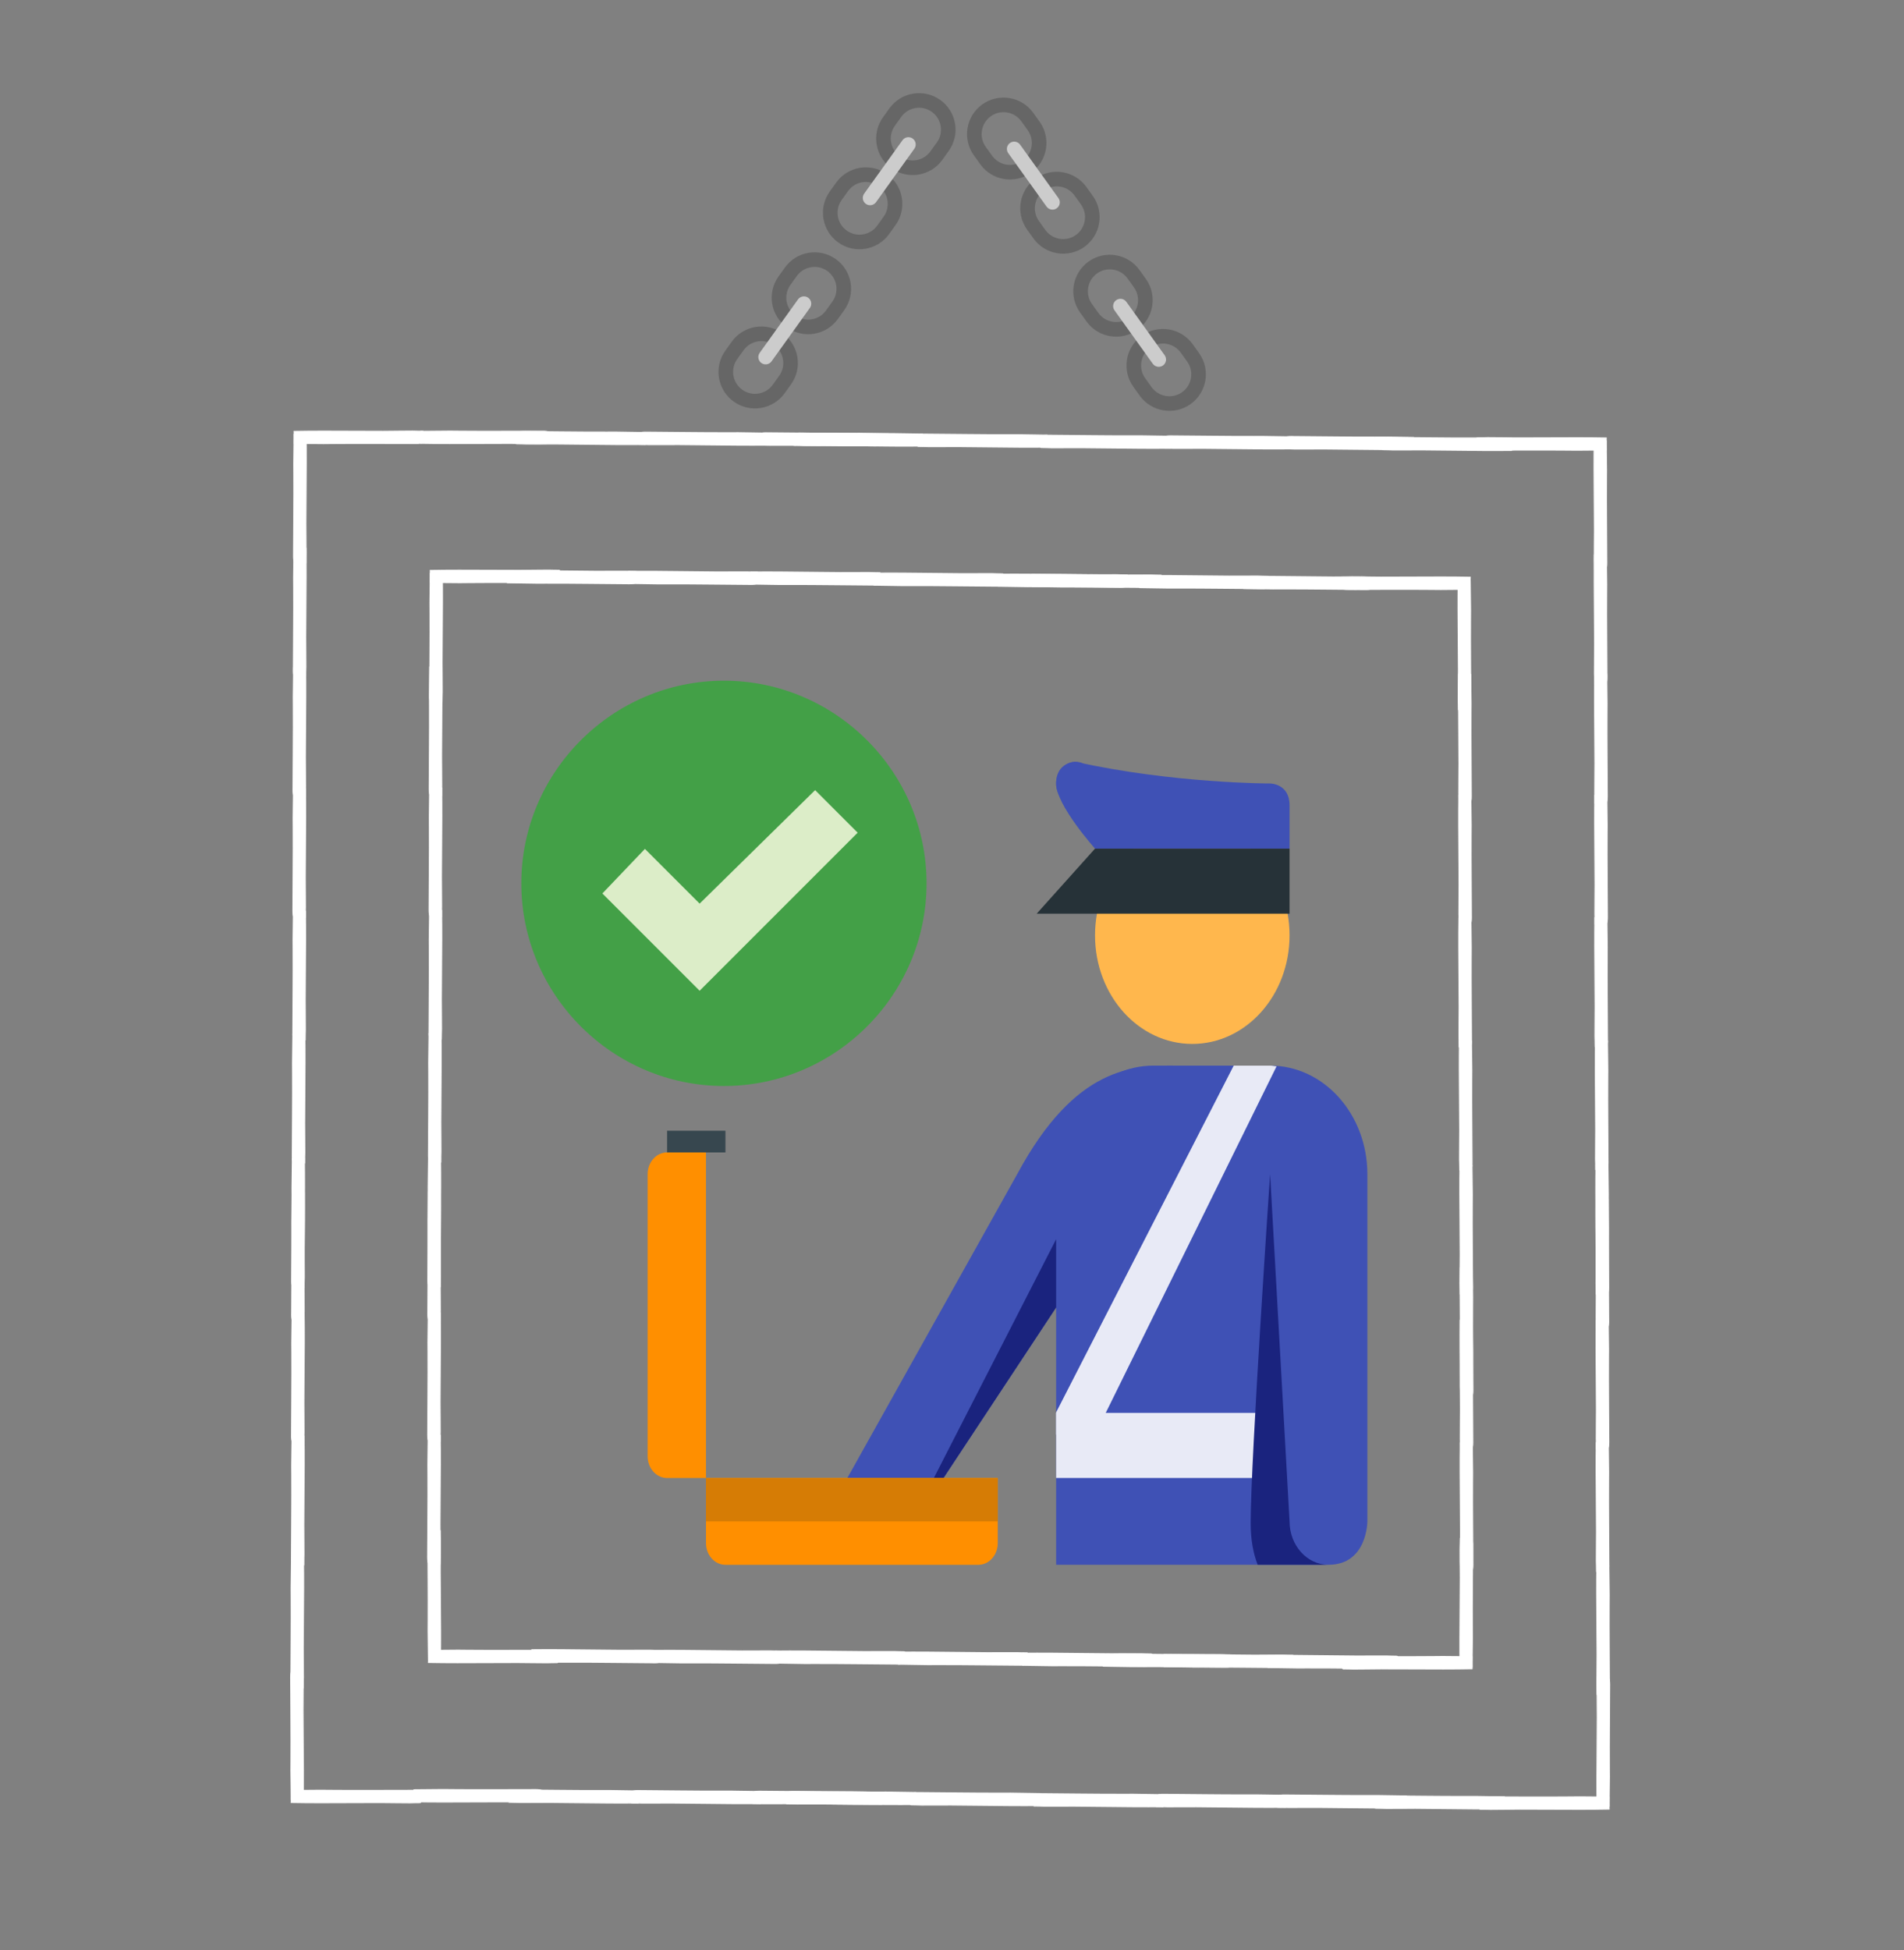 <?xml version="1.0" encoding="utf-8"?>
<svg id="master-artboard" viewBox="0 0 620 635" version="1.1" xmlns="http://www.w3.org/2000/svg" x="0px" y="0px" style="enable-background:new 0 0 1400 980;" width="620px" height="635px"><rect x="0" y="0" width="620" height="635" fill="#808080" stroke="none"/><rect id="ee-background" x="0" y="0" width="620" height="635" style="fill: rgb(92, 92, 92); fill-opacity: 0; pointer-events: none;"/><g transform="matrix(0.976, 0, 0, 0.976, 1, 14.823)"><path d="m0 0h635v620h-635z" fill="none" pointer-events="none"/><g transform="matrix(.071 -.099 .099 .071 220.01 101.739)"><path d="m380 140h-30c-55.141 0-100 44.859-100 100s44.859 100 100 100h30c55.141 0 100-44.859 100-100s-44.859-100-100-100m0 160h-30c-33.09 0-60-26.91-60-60s26.91-60 60-60h30c33.09 0 60 26.91 60 60s-26.91 60-60 60m-250-160h-30c-55.141 0-100 44.859-100 100s44.859 100 100 100h30c55.141 0 100-44.859 100-100s-44.859-100-100-100m0 160h-30c-33.09 0-60-26.91-60-60s26.91-60 60-60h30c33.09 0 60 26.91 60 60s-26.91 60-60 60" fill="#666"/><path d="m330 220h-180c-11.039 0-20 8.961-20 20s8.961 20 20 20h180c11.039 0 20-8.961 20-20s-8.961-20-20-20" fill="#ccc"/></g><g transform="matrix(.071 -.099 .099 .071 254.865 48.646)"><path d="m380 140h-30c-55.141 0-100 44.859-100 100s44.859 100 100 100h30c55.141 0 100-44.859 100-100s-44.859-100-100-100m0 160h-30c-33.09 0-60-26.91-60-60s26.91-60 60-60h30c33.09 0 60 26.91 60 60s-26.91 60-60 60m-250-160h-30c-55.141 0-100 44.859-100 100s44.859 100 100 100h30c55.141 0 100-44.859 100-100s-44.859-100-100-100m0 160h-30c-33.09 0-60-26.91-60-60s26.91-60 60-60h30c33.09 0 60 26.91 60 60s-26.91 60-60 60" fill="#666"/><path d="m330 220h-180c-11.039 0-20 8.961-20 20s8.961 20 20 20h180c11.039 0 20-8.961 20-20s-8.961-20-20-20" fill="#ccc"/></g><g transform="matrix(-.071 -.099 -.099 .071 384.538 50.123)"><path d="m380 140h-30c-55.141 0-100 44.859-100 100s44.859 100 100 100h30c55.141 0 100-44.859 100-100s-44.859-100-100-100m0 160h-30c-33.09 0-60-26.91-60-60s26.91-60 60-60h30c33.09 0 60 26.91 60 60s-26.91 60-60 60m-250-160h-30c-55.141 0-100 44.859-100 100s44.859 100 100 100h30c55.141 0 100-44.859 100-100s-44.859-100-100-100m0 160h-30c-33.09 0-60-26.91-60-60s26.91-60 60-60h30c33.09 0 60 26.91 60 60s-26.91 60-60 60" fill="#666"/><path d="m330 220h-180c-11.039 0-20 8.961-20 20s8.961 20 20 20h180c11.039 0 20-8.961 20-20s-8.961-20-20-20" fill="#ccc"/></g><g transform="matrix(-.071 -.099 -.099 .071 419.983 102.553)"><path d="m380 140h-30c-55.141 0-100 44.859-100 100s44.859 100 100 100h30c55.141 0 100-44.859 100-100s-44.859-100-100-100m0 160h-30c-33.09 0-60-26.91-60-60s26.91-60 60-60h30c33.09 0 60 26.91 60 60s-26.91 60-60 60m-250-160h-30c-55.141 0-100 44.859-100 100s44.859 100 100 100h30c55.141 0 100-44.859 100-100s-44.859-100-100-100m0 160h-30c-33.09 0-60-26.91-60-60s26.91-60 60-60h30c33.09 0 60 26.91 60 60s-26.91 60-60 60" fill="#666"/><path d="m330 220h-180c-11.039 0-20 8.961-20 20s8.961 20 20 20h180c11.039 0 20-8.961 20-20s-8.961-20-20-20" fill="#ccc"/></g></g><path d="M 82.9 362.9 C 82.884 366.701 82.642 369.609 82.7 374.3 C 82.744 377.869 75.7 374.4 72 374.7 C 70.5 375 69.4 374.7 68.7 373.7 C 68 372.7 67.6 370.5 67.6 366.9 C 67.6 351.2 67.6 335.5 67.7 319.8 C 67.8 304.1 67.7 288.4 67.6 272.7 C 67.5 269.6 67.5 266.1 67.5 262.3 C 67.5 258.5 67.6 254.6 67.6 250.6 C 67.6 246.7 67.7 242.8 67.7 239 C 67.7 235.2 67.8 231.8 67.8 228.7 C 67.8 228.6 67.9 228.5 68.2 228.5 C 68.5 228.5 69.1 228.5 70.1 228.5 C 71.1 228.5 72.5 228.5 74.5 228.5 C 76.4 228.5 79.1 228.4 82.5 228.3 C 82.7 239.3 82.8 250.4 82.8 261.6 C 82.8 272.9 82.7 284.2 82.7 295.6 C 82.7 307 82.6 318.4 82.6 329.7 C 82.6 341 82.947 351.833 82.9 362.9 Z" style="fill: rgb(255, 255, 255);" transform="matrix(0, -0.288, 0.288, 0, 29.848, 164.05)"/><path d="M 82.9 362.9 C 82.884 366.701 82.642 369.609 82.7 374.3 C 82.744 377.869 75.7 374.4 72 374.7 C 70.5 375 69.4 374.7 68.7 373.7 C 68 372.7 67.6 370.5 67.6 366.9 C 67.6 351.2 67.6 335.5 67.7 319.8 C 67.8 304.1 67.7 288.4 67.6 272.7 C 67.5 269.6 67.5 266.1 67.5 262.3 C 67.5 258.5 67.6 254.6 67.6 250.6 C 67.6 246.7 67.7 242.8 67.7 239 C 67.7 235.2 67.8 231.8 67.8 228.7 C 67.8 228.6 67.9 228.5 68.2 228.5 C 68.5 228.5 69.1 228.5 70.1 228.5 C 71.1 228.5 72.5 228.5 74.5 228.5 C 76.4 228.5 79.1 228.4 82.5 228.3 C 82.7 239.3 82.8 250.4 82.8 261.6 C 82.8 272.9 82.7 284.2 82.7 295.6 C 82.7 307 82.6 318.4 82.6 329.7 C 82.6 341 82.947 351.833 82.9 362.9 Z" style="fill: rgb(255, 255, 255);" transform="matrix(0.288, 0.001, -0.001, 0.288, 76.314, 75.354)"/><path d="M 82.9 362.9 C 82.884 366.701 82.642 369.609 82.7 374.3 C 82.744 377.869 75.7 374.4 72 374.7 C 70.5 375 69.4 374.7 68.7 373.7 C 68 372.7 67.6 370.5 67.6 366.9 C 67.6 351.2 67.6 335.5 67.7 319.8 C 67.8 304.1 67.7 288.4 67.6 272.7 C 67.5 269.6 67.5 266.1 67.5 262.3 C 67.5 258.5 67.6 254.6 67.6 250.6 C 67.6 246.7 67.7 242.8 67.7 239 C 67.7 235.2 67.8 231.8 67.8 228.7 C 67.8 228.6 67.9 228.5 68.2 228.5 C 68.5 228.5 69.1 228.5 70.1 228.5 C 71.1 228.5 72.5 228.5 74.5 228.5 C 76.4 228.5 79.1 228.4 82.5 228.3 C 82.7 239.3 82.8 250.4 82.8 261.6 C 82.8 272.9 82.7 284.2 82.7 295.6 C 82.7 307 82.6 318.4 82.6 329.7 C 82.6 341 82.947 351.833 82.9 362.9 Z" style="fill: rgb(255, 255, 255);" transform="matrix(0, 0.288, 0.288, -0, 28.914, 563.253)"/><path d="M 82.9 362.9 C 82.884 366.701 82.642 369.609 82.7 374.3 C 82.744 377.869 75.7 374.4 72 374.7 C 70.5 375 69.4 374.7 68.7 373.7 C 68 372.7 67.6 370.5 67.6 366.9 C 67.6 351.2 67.6 335.5 67.7 319.8 C 67.8 304.1 67.7 288.4 67.6 272.7 C 67.5 269.6 67.5 266.1 67.5 262.3 C 67.5 258.5 67.6 254.6 67.6 250.6 C 67.6 246.7 67.7 242.8 67.7 239 C 67.7 235.2 67.8 231.8 67.8 228.7 C 67.8 228.6 67.9 228.5 68.2 228.5 C 68.5 228.5 69.1 228.5 70.1 228.5 C 71.1 228.5 72.5 228.5 74.5 228.5 C 76.4 228.5 79.1 228.4 82.5 228.3 C 82.7 239.3 82.8 250.4 82.8 261.6 C 82.8 272.9 82.7 284.2 82.7 295.6 C 82.7 307 82.6 318.4 82.6 329.7 C 82.6 341 82.947 351.833 82.9 362.9 Z" style="fill: rgb(255, 255, 255);" transform="matrix(0.288, -0.001, -0.001, -0.288, 75.381, 651.949)"/><path d="M 82.9 362.9 C 82.884 366.701 82.642 369.609 82.7 374.3 C 82.744 377.869 75.7 374.4 72 374.7 C 70.5 375 69.4 374.7 68.7 373.7 C 68 372.7 67.6 370.5 67.6 366.9 C 67.6 351.2 67.6 335.5 67.7 319.8 C 67.8 304.1 67.7 288.4 67.6 272.7 C 67.5 269.6 67.5 266.1 67.5 262.3 C 67.5 258.5 67.6 254.6 67.6 250.6 C 67.6 246.7 67.7 242.8 67.7 239 C 67.7 235.2 67.8 231.8 67.8 228.7 C 67.8 228.6 67.9 228.5 68.2 228.5 C 68.5 228.5 69.1 228.5 70.1 228.5 C 71.1 228.5 72.5 228.5 74.5 228.5 C 76.4 228.5 79.1 228.4 82.5 228.3 C 82.7 239.3 82.8 250.4 82.8 261.6 C 82.8 272.9 82.7 284.2 82.7 295.6 C 82.7 307 82.6 318.4 82.6 329.7 C 82.6 341 82.947 351.833 82.9 362.9 Z" style="fill: rgb(255, 255, 255);" transform="matrix(0.288, 0.001, -0.001, 0.288, 76.26, 112.51)"/><path d="M 82.9 362.9 C 82.884 366.701 82.642 369.609 82.7 374.3 C 82.744 377.869 75.7 374.4 72 374.7 C 70.5 375 69.4 374.7 68.7 373.7 C 68 372.7 67.6 370.5 67.6 366.9 C 67.6 351.2 67.6 335.5 67.7 319.8 C 67.8 304.1 67.7 288.4 67.6 272.7 C 67.5 269.6 67.5 266.1 67.5 262.3 C 67.5 258.5 67.6 254.6 67.6 250.6 C 67.6 246.7 67.7 242.8 67.7 239 C 67.7 235.2 67.8 231.8 67.8 228.7 C 67.8 228.6 67.9 228.5 68.2 228.5 C 68.5 228.5 69.1 228.5 70.1 228.5 C 71.1 228.5 72.5 228.5 74.5 228.5 C 76.4 228.5 79.1 228.4 82.5 228.3 C 82.7 239.3 82.8 250.4 82.8 261.6 C 82.8 272.9 82.7 284.2 82.7 295.6 C 82.7 307 82.6 318.4 82.6 329.7 C 82.6 341 82.947 351.833 82.9 362.9 Z" style="fill: rgb(255, 255, 255);" transform="matrix(0.288, 0.001, -0.001, 0.288, 76.151, 151.354)"/><path d="M 82.9 362.9 C 82.884 366.701 82.642 369.609 82.7 374.3 C 82.744 377.869 75.7 374.4 72 374.7 C 70.5 375 69.4 374.7 68.7 373.7 C 68 372.7 67.6 370.5 67.6 366.9 C 67.6 351.2 67.6 335.5 67.7 319.8 C 67.8 304.1 67.7 288.4 67.6 272.7 C 67.5 269.6 67.5 266.1 67.5 262.3 C 67.5 258.5 67.6 254.6 67.6 250.6 C 67.6 246.7 67.7 242.8 67.7 239 C 67.7 235.2 67.8 231.8 67.8 228.7 C 67.8 228.6 67.9 228.5 68.2 228.5 C 68.5 228.5 69.1 228.5 70.1 228.5 C 71.1 228.5 72.5 228.5 74.5 228.5 C 76.4 228.5 79.1 228.4 82.5 228.3 C 82.7 239.3 82.8 250.4 82.8 261.6 C 82.8 272.9 82.7 284.2 82.7 295.6 C 82.7 307 82.6 318.4 82.6 329.7 C 82.6 341 82.947 351.833 82.9 362.9 Z" style="fill: rgb(255, 255, 255);" transform="matrix(0.288, 0.001, -0.001, 0.288, 76.112, 190.787)"/><path d="M 82.9 362.9 C 82.884 366.701 82.642 369.609 82.7 374.3 C 82.744 377.869 75.7 374.4 72 374.7 C 70.5 375 69.4 374.7 68.7 373.7 C 68 372.7 67.6 370.5 67.6 366.9 C 67.6 351.2 67.6 335.5 67.7 319.8 C 67.8 304.1 67.7 288.4 67.6 272.7 C 67.5 269.6 67.5 266.1 67.5 262.3 C 67.5 258.5 67.6 254.6 67.6 250.6 C 67.6 246.7 67.7 242.8 67.7 239 C 67.7 235.2 67.8 231.8 67.8 228.7 C 67.8 228.6 67.9 228.5 68.2 228.5 C 68.5 228.5 69.1 228.5 70.1 228.5 C 71.1 228.5 72.5 228.5 74.5 228.5 C 76.4 228.5 79.1 228.4 82.5 228.3 C 82.7 239.3 82.8 250.4 82.8 261.6 C 82.8 272.9 82.7 284.2 82.7 295.6 C 82.7 307 82.6 318.4 82.6 329.7 C 82.6 341 82.947 351.833 82.9 362.9 Z" style="fill: rgb(255, 255, 255);" transform="matrix(0.288, 0.001, -0.001, 0.288, 76.087, 230.666)"/><path d="M 82.9 362.9 C 82.884 366.701 82.642 369.609 82.7 374.3 C 82.744 377.869 75.7 374.4 72 374.7 C 70.5 375 69.4 374.7 68.7 373.7 C 68 372.7 67.6 370.5 67.6 366.9 C 67.6 351.2 67.6 335.5 67.7 319.8 C 67.8 304.1 67.7 288.4 67.6 272.7 C 67.5 269.6 67.5 266.1 67.5 262.3 C 67.5 258.5 67.6 254.6 67.6 250.6 C 67.6 246.7 67.7 242.8 67.7 239 C 67.7 235.2 67.8 231.8 67.8 228.7 C 67.8 228.6 67.9 228.5 68.2 228.5 C 68.5 228.5 69.1 228.5 70.1 228.5 C 71.1 228.5 72.5 228.5 74.5 228.5 C 76.4 228.5 79.1 228.4 82.5 228.3 C 82.7 239.3 82.8 250.4 82.8 261.6 C 82.8 272.9 82.7 284.2 82.7 295.6 C 82.7 307 82.6 318.4 82.6 329.7 C 82.6 341 82.947 351.833 82.9 362.9 Z" style="fill: rgb(255, 255, 255);" transform="matrix(0.288, 0.001, -0.001, 0.288, 75.906, 270.682)"/><path d="M 82.9 362.9 C 82.884 366.701 82.642 369.609 82.7 374.3 C 82.744 377.869 75.7 374.4 72 374.7 C 70.5 375 69.4 374.7 68.7 373.7 C 68 372.7 67.6 370.5 67.6 366.9 C 67.6 351.2 67.6 335.5 67.7 319.8 C 67.8 304.1 67.7 288.4 67.6 272.7 C 67.5 269.6 67.5 266.1 67.5 262.3 C 67.5 258.5 67.6 254.6 67.6 250.6 C 67.6 246.7 67.7 242.8 67.7 239 C 67.7 235.2 67.8 231.8 67.8 228.7 C 67.8 228.6 67.9 228.5 68.2 228.5 C 68.5 228.5 69.1 228.5 70.1 228.5 C 71.1 228.5 72.5 228.5 74.5 228.5 C 76.4 228.5 79.1 228.4 82.5 228.3 C 82.7 239.3 82.8 250.4 82.8 261.6 C 82.8 272.9 82.7 284.2 82.7 295.6 C 82.7 307 82.6 318.4 82.6 329.7 C 82.6 341 82.947 351.833 82.9 362.9 Z" style="fill: rgb(255, 255, 255);" transform="matrix(0.288, 0.001, -0.001, 0.288, 75.739, 311.182)"/><path d="M 82.9 362.9 C 82.884 366.701 82.642 369.609 82.7 374.3 C 82.744 377.869 75.7 374.4 72 374.7 C 70.5 375 69.4 374.7 68.7 373.7 C 68 372.7 67.6 370.5 67.6 366.9 C 67.6 351.2 67.6 335.5 67.7 319.8 C 67.8 304.1 67.7 288.4 67.6 272.7 C 67.5 269.6 67.5 266.1 67.5 262.3 C 67.5 258.5 67.6 254.6 67.6 250.6 C 67.6 246.7 67.7 242.8 67.7 239 C 67.7 235.2 67.8 231.8 67.8 228.7 C 67.8 228.6 67.9 228.5 68.2 228.5 C 68.5 228.5 69.1 228.5 70.1 228.5 C 71.1 228.5 72.5 228.5 74.5 228.5 C 76.4 228.5 79.1 228.4 82.5 228.3 C 82.7 239.3 82.8 250.4 82.8 261.6 C 82.8 272.9 82.7 284.2 82.7 295.6 C 82.7 307 82.6 318.4 82.6 329.7 C 82.6 341 82.947 351.833 82.9 362.9 Z" style="fill: rgb(255, 255, 255);" transform="matrix(0.288, 0.001, -0.001, 0.288, 75.7, 322.239)"/><path d="M 82.9 362.9 C 82.884 366.701 82.642 369.609 82.7 374.3 C 82.744 377.869 75.7 374.4 72 374.7 C 70.5 375 69.4 374.7 68.7 373.7 C 68 372.7 67.6 370.5 67.6 366.9 C 67.6 351.2 67.6 335.5 67.7 319.8 C 67.8 304.1 67.7 288.4 67.6 272.7 C 67.5 269.6 67.5 266.1 67.5 262.3 C 67.5 258.5 67.6 254.6 67.6 250.6 C 67.6 246.7 67.7 242.8 67.7 239 C 67.7 235.2 67.8 231.8 67.8 228.7 C 67.8 228.6 67.9 228.5 68.2 228.5 C 68.5 228.5 69.1 228.5 70.1 228.5 C 71.1 228.5 72.5 228.5 74.5 228.5 C 76.4 228.5 79.1 228.4 82.5 228.3 C 82.7 239.3 82.8 250.4 82.8 261.6 C 82.8 272.9 82.7 284.2 82.7 295.6 C 82.7 307 82.6 318.4 82.6 329.7 C 82.6 341 82.947 351.833 82.9 362.9 Z" style="fill: rgb(255, 255, 255);" transform="matrix(0.288, 0.001, -0.001, 0.288, 75.661, 361.671)"/><path d="M 82.9 362.9 C 82.884 366.701 82.642 369.609 82.7 374.3 C 82.744 377.869 75.7 374.4 72 374.7 C 70.5 375 69.4 374.7 68.7 373.7 C 68 372.7 67.6 370.5 67.6 366.9 C 67.6 351.2 67.6 335.5 67.7 319.8 C 67.8 304.1 67.7 288.4 67.6 272.7 C 67.5 269.6 67.5 266.1 67.5 262.3 C 67.5 258.5 67.6 254.6 67.6 250.6 C 67.6 246.7 67.7 242.8 67.7 239 C 67.7 235.2 67.8 231.8 67.8 228.7 C 67.8 228.6 67.9 228.5 68.2 228.5 C 68.5 228.5 69.1 228.5 70.1 228.5 C 71.1 228.5 72.5 228.5 74.5 228.5 C 76.4 228.5 79.1 228.4 82.5 228.3 C 82.7 239.3 82.8 250.4 82.8 261.6 C 82.8 272.9 82.7 284.2 82.7 295.6 C 82.7 307 82.6 318.4 82.6 329.7 C 82.6 341 82.947 351.833 82.9 362.9 Z" style="fill: rgb(255, 255, 255);" transform="matrix(0.288, 0.001, -0.001, 0.288, 75.636, 401.55)"/><path d="M 82.9 362.9 C 82.884 366.701 82.642 369.609 82.7 374.3 C 82.744 377.869 75.7 374.4 72 374.7 C 70.5 375 69.4 374.7 68.7 373.7 C 68 372.7 67.6 370.5 67.6 366.9 C 67.6 351.2 67.6 335.5 67.7 319.8 C 67.8 304.1 67.7 288.4 67.6 272.7 C 67.5 269.6 67.5 266.1 67.5 262.3 C 67.5 258.5 67.6 254.6 67.6 250.6 C 67.6 246.7 67.7 242.8 67.7 239 C 67.7 235.2 67.8 231.8 67.8 228.7 C 67.8 228.6 67.9 228.5 68.2 228.5 C 68.5 228.5 69.1 228.5 70.1 228.5 C 71.1 228.5 72.5 228.5 74.5 228.5 C 76.4 228.5 79.1 228.4 82.5 228.3 C 82.7 239.3 82.8 250.4 82.8 261.6 C 82.8 272.9 82.7 284.2 82.7 295.6 C 82.7 307 82.6 318.4 82.6 329.7 C 82.6 341 82.947 351.833 82.9 362.9 Z" style="fill: rgb(255, 255, 255);" transform="matrix(0.288, 0.001, -0.001, 0.288, 75.455, 441.566)"/><path d="M 82.9 362.9 C 82.884 366.701 82.642 369.609 82.7 374.3 C 82.744 377.869 75.7 374.4 72 374.7 C 70.5 375 69.4 374.7 68.7 373.7 C 68 372.7 67.6 370.5 67.6 366.9 C 67.6 351.2 67.6 335.5 67.7 319.8 C 67.8 304.1 67.7 288.4 67.6 272.7 C 67.5 269.6 67.5 266.1 67.5 262.3 C 67.5 258.5 67.6 254.6 67.6 250.6 C 67.6 246.7 67.7 242.8 67.7 239 C 67.7 235.2 67.8 231.8 67.8 228.7 C 67.8 228.6 67.9 228.5 68.2 228.5 C 68.5 228.5 69.1 228.5 70.1 228.5 C 71.1 228.5 72.5 228.5 74.5 228.5 C 76.4 228.5 79.1 228.4 82.5 228.3 C 82.7 239.3 82.8 250.4 82.8 261.6 C 82.8 272.9 82.7 284.2 82.7 295.6 C 82.7 307 82.6 318.4 82.6 329.7 C 82.6 341 82.947 351.833 82.9 362.9 Z" style="fill: rgb(255, 255, 255);" transform="matrix(0, -0.288, 0.288, 0, 74.192, 209.323)"/><path d="M 82.9 362.9 C 82.884 366.701 82.642 369.609 82.7 374.3 C 82.744 377.869 75.7 374.4 72 374.7 C 70.5 375 69.4 374.7 68.7 373.7 C 68 372.7 67.6 370.5 67.6 366.9 C 67.6 351.2 67.6 335.5 67.7 319.8 C 67.8 304.1 67.7 288.4 67.6 272.7 C 67.5 269.6 67.5 266.1 67.5 262.3 C 67.5 258.5 67.6 254.6 67.6 250.6 C 67.6 246.7 67.7 242.8 67.7 239 C 67.7 235.2 67.8 231.8 67.8 228.7 C 67.8 228.6 67.9 228.5 68.2 228.5 C 68.5 228.5 69.1 228.5 70.1 228.5 C 71.1 228.5 72.5 228.5 74.5 228.5 C 76.4 228.5 79.1 228.4 82.5 228.3 C 82.7 239.3 82.8 250.4 82.8 261.6 C 82.8 272.9 82.7 284.2 82.7 295.6 C 82.7 307 82.6 318.4 82.6 329.7 C 82.6 341 82.947 351.833 82.9 362.9 Z" style="fill: rgb(255, 255, 255);" transform="matrix(0.288, 0.001, -0.001, 0.288, 120.658, 120.627)"/><path d="M 82.9 362.9 C 82.884 366.701 82.642 369.609 82.7 374.3 C 82.744 377.869 75.7 374.4 72 374.7 C 70.5 375 69.4 374.7 68.7 373.7 C 68 372.7 67.6 370.5 67.6 366.9 C 67.6 351.2 67.6 335.5 67.7 319.8 C 67.8 304.1 67.7 288.4 67.6 272.7 C 67.5 269.6 67.5 266.1 67.5 262.3 C 67.5 258.5 67.6 254.6 67.6 250.6 C 67.6 246.7 67.7 242.8 67.7 239 C 67.7 235.2 67.8 231.8 67.8 228.7 C 67.8 228.6 67.9 228.5 68.2 228.5 C 68.5 228.5 69.1 228.5 70.1 228.5 C 71.1 228.5 72.5 228.5 74.5 228.5 C 76.4 228.5 79.1 228.4 82.5 228.3 C 82.7 239.3 82.8 250.4 82.8 261.6 C 82.8 272.9 82.7 284.2 82.7 295.6 C 82.7 307 82.6 318.4 82.6 329.7 C 82.6 341 82.947 351.833 82.9 362.9 Z" style="fill: rgb(255, 255, 255);" transform="matrix(0, 0.288, 0.288, -0, 73.592, 517.663)"/><path d="M 82.9 362.9 C 82.884 366.701 82.642 369.609 82.7 374.3 C 82.744 377.869 75.7 374.4 72 374.7 C 70.5 375 69.4 374.7 68.7 373.7 C 68 372.7 67.6 370.5 67.6 366.9 C 67.6 351.2 67.6 335.5 67.7 319.8 C 67.8 304.1 67.7 288.4 67.6 272.7 C 67.5 269.6 67.5 266.1 67.5 262.3 C 67.5 258.5 67.6 254.6 67.6 250.6 C 67.6 246.7 67.7 242.8 67.7 239 C 67.7 235.2 67.8 231.8 67.8 228.7 C 67.8 228.6 67.9 228.5 68.2 228.5 C 68.5 228.5 69.1 228.5 70.1 228.5 C 71.1 228.5 72.5 228.5 74.5 228.5 C 76.4 228.5 79.1 228.4 82.5 228.3 C 82.7 239.3 82.8 250.4 82.8 261.6 C 82.8 272.9 82.7 284.2 82.7 295.6 C 82.7 307 82.6 318.4 82.6 329.7 C 82.6 341 82.947 351.833 82.9 362.9 Z" style="fill: rgb(255, 255, 255);" transform="matrix(0.288, -0.001, -0.001, -0.288, 120.059, 606.36)"/><path d="M 82.9 362.9 C 82.884 366.701 82.642 369.609 82.7 374.3 C 82.744 377.869 75.7 374.4 72 374.7 C 70.5 375 69.4 374.7 68.7 373.7 C 68 372.7 67.6 370.5 67.6 366.9 C 67.6 351.2 67.6 335.5 67.7 319.8 C 67.8 304.1 67.7 288.4 67.6 272.7 C 67.5 269.6 67.5 266.1 67.5 262.3 C 67.5 258.5 67.6 254.6 67.6 250.6 C 67.6 246.7 67.7 242.8 67.7 239 C 67.7 235.2 67.8 231.8 67.8 228.7 C 67.8 228.6 67.9 228.5 68.2 228.5 C 68.5 228.5 69.1 228.5 70.1 228.5 C 71.1 228.5 72.5 228.5 74.5 228.5 C 76.4 228.5 79.1 228.4 82.5 228.3 C 82.7 239.3 82.8 250.4 82.8 261.6 C 82.8 272.9 82.7 284.2 82.7 295.6 C 82.7 307 82.6 318.4 82.6 329.7 C 82.6 341 82.947 351.833 82.9 362.9 Z" style="fill: rgb(255, 255, 255);" transform="matrix(0.288, 0.001, -0.001, 0.288, 120.496, 151.098)"/><path d="M 82.9 362.9 C 82.884 366.701 82.642 369.609 82.7 374.3 C 82.744 377.869 75.7 374.4 72 374.7 C 70.5 375 69.4 374.7 68.7 373.7 C 68 372.7 67.6 370.5 67.6 366.9 C 67.6 351.2 67.6 335.5 67.7 319.8 C 67.8 304.1 67.7 288.4 67.6 272.7 C 67.5 269.6 67.5 266.1 67.5 262.3 C 67.5 258.5 67.6 254.6 67.6 250.6 C 67.6 246.7 67.7 242.8 67.7 239 C 67.7 235.2 67.8 231.8 67.8 228.7 C 67.8 228.6 67.9 228.5 68.2 228.5 C 68.5 228.5 69.1 228.5 70.1 228.5 C 71.1 228.5 72.5 228.5 74.5 228.5 C 76.4 228.5 79.1 228.4 82.5 228.3 C 82.7 239.3 82.8 250.4 82.8 261.6 C 82.8 272.9 82.7 284.2 82.7 295.6 C 82.7 307 82.6 318.4 82.6 329.7 C 82.6 341 82.947 351.833 82.9 362.9 Z" style="fill: rgb(255, 255, 255);" transform="matrix(0.288, 0.001, -0.001, 0.288, 120.457, 190.531)"/><path d="M 82.9 362.9 C 82.884 366.701 82.642 369.609 82.7 374.3 C 82.744 377.869 75.7 374.4 72 374.7 C 70.5 375 69.4 374.7 68.7 373.7 C 68 372.7 67.6 370.5 67.6 366.9 C 67.6 351.2 67.6 335.5 67.7 319.8 C 67.8 304.1 67.7 288.4 67.6 272.7 C 67.5 269.6 67.5 266.1 67.5 262.3 C 67.5 258.5 67.6 254.6 67.6 250.6 C 67.6 246.7 67.7 242.8 67.7 239 C 67.7 235.2 67.8 231.8 67.8 228.7 C 67.8 228.6 67.9 228.5 68.2 228.5 C 68.5 228.5 69.1 228.5 70.1 228.5 C 71.1 228.5 72.5 228.5 74.5 228.5 C 76.4 228.5 79.1 228.4 82.5 228.3 C 82.7 239.3 82.8 250.4 82.8 261.6 C 82.8 272.9 82.7 284.2 82.7 295.6 C 82.7 307 82.6 318.4 82.6 329.7 C 82.6 341 82.947 351.833 82.9 362.9 Z" style="fill: rgb(255, 255, 255);" transform="matrix(0.288, 0.001, -0.001, 0.288, 120.432, 230.41)"/><path d="M 82.9 362.9 C 82.884 366.701 82.642 369.609 82.7 374.3 C 82.744 377.869 75.7 374.4 72 374.7 C 70.5 375 69.4 374.7 68.7 373.7 C 68 372.7 67.6 370.5 67.6 366.9 C 67.6 351.2 67.6 335.5 67.7 319.8 C 67.8 304.1 67.7 288.4 67.6 272.7 C 67.5 269.6 67.5 266.1 67.5 262.3 C 67.5 258.5 67.6 254.6 67.6 250.6 C 67.6 246.7 67.7 242.8 67.7 239 C 67.7 235.2 67.8 231.8 67.8 228.7 C 67.8 228.6 67.9 228.5 68.2 228.5 C 68.5 228.5 69.1 228.5 70.1 228.5 C 71.1 228.5 72.5 228.5 74.5 228.5 C 76.4 228.5 79.1 228.4 82.5 228.3 C 82.7 239.3 82.8 250.4 82.8 261.6 C 82.8 272.9 82.7 284.2 82.7 295.6 C 82.7 307 82.6 318.4 82.6 329.7 C 82.6 341 82.947 351.833 82.9 362.9 Z" style="fill: rgb(255, 255, 255);" transform="matrix(0.288, 0.001, -0.001, 0.288, 120.251, 270.426)"/><path d="M 82.9 362.9 C 82.884 366.701 82.642 369.609 82.7 374.3 C 82.744 377.869 75.7 374.4 72 374.7 C 70.5 375 69.4 374.7 68.7 373.7 C 68 372.7 67.6 370.5 67.6 366.9 C 67.6 351.2 67.6 335.5 67.7 319.8 C 67.8 304.1 67.7 288.4 67.6 272.7 C 67.5 269.6 67.5 266.1 67.5 262.3 C 67.5 258.5 67.6 254.6 67.6 250.6 C 67.6 246.7 67.7 242.8 67.7 239 C 67.7 235.2 67.8 231.8 67.8 228.7 C 67.8 228.6 67.9 228.5 68.2 228.5 C 68.5 228.5 69.1 228.5 70.1 228.5 C 71.1 228.5 72.5 228.5 74.5 228.5 C 76.4 228.5 79.1 228.4 82.5 228.3 C 82.7 239.3 82.8 250.4 82.8 261.6 C 82.8 272.9 82.7 284.2 82.7 295.6 C 82.7 307 82.6 318.4 82.6 329.7 C 82.6 341 82.947 351.833 82.9 362.9 Z" style="fill: rgb(255, 255, 255);" transform="matrix(0.288, 0.001, -0.001, 0.288, 120.084, 310.926)"/><path d="M 82.9 362.9 C 82.884 366.701 82.642 369.609 82.7 374.3 C 82.744 377.869 75.7 374.4 72 374.7 C 70.5 375 69.4 374.7 68.7 373.7 C 68 372.7 67.6 370.5 67.6 366.9 C 67.6 351.2 67.6 335.5 67.7 319.8 C 67.8 304.1 67.7 288.4 67.6 272.7 C 67.5 269.6 67.5 266.1 67.5 262.3 C 67.5 258.5 67.6 254.6 67.6 250.6 C 67.6 246.7 67.7 242.8 67.7 239 C 67.7 235.2 67.8 231.8 67.8 228.7 C 67.8 228.6 67.9 228.5 68.2 228.5 C 68.5 228.5 69.1 228.5 70.1 228.5 C 71.1 228.5 72.5 228.5 74.5 228.5 C 76.4 228.5 79.1 228.4 82.5 228.3 C 82.7 239.3 82.8 250.4 82.8 261.6 C 82.8 272.9 82.7 284.2 82.7 295.6 C 82.7 307 82.6 318.4 82.6 329.7 C 82.6 341 82.947 351.833 82.9 362.9 Z" style="fill: rgb(255, 255, 255);" transform="matrix(0.288, 0.001, -0.001, 0.288, 120.044, 321.983)"/><path d="M 82.9 362.9 C 82.884 366.701 82.642 369.609 82.7 374.3 C 82.744 377.869 75.7 374.4 72 374.7 C 70.5 375 69.4 374.7 68.7 373.7 C 68 372.7 67.6 370.5 67.6 366.9 C 67.6 351.2 67.6 335.5 67.7 319.8 C 67.8 304.1 67.7 288.4 67.6 272.7 C 67.5 269.6 67.5 266.1 67.5 262.3 C 67.5 258.5 67.6 254.6 67.6 250.6 C 67.6 246.7 67.7 242.8 67.7 239 C 67.7 235.2 67.8 231.8 67.8 228.7 C 67.8 228.6 67.9 228.5 68.2 228.5 C 68.5 228.5 69.1 228.5 70.1 228.5 C 71.1 228.5 72.5 228.5 74.5 228.5 C 76.4 228.5 79.1 228.4 82.5 228.3 C 82.7 239.3 82.8 250.4 82.8 261.6 C 82.8 272.9 82.7 284.2 82.7 295.6 C 82.7 307 82.6 318.4 82.6 329.7 C 82.6 341 82.947 351.833 82.9 362.9 Z" style="fill: rgb(255, 255, 255);" transform="matrix(0.288, 0.001, -0.001, 0.288, 120.006, 361.415)"/><path d="M 82.9 362.9 C 82.884 366.701 82.642 369.609 82.7 374.3 C 82.744 377.869 75.7 374.4 72 374.7 C 70.5 375 69.4 374.7 68.7 373.7 C 68 372.7 67.6 370.5 67.6 366.9 C 67.6 351.2 67.6 335.5 67.7 319.8 C 67.8 304.1 67.7 288.4 67.6 272.7 C 67.5 269.6 67.5 266.1 67.5 262.3 C 67.5 258.5 67.6 254.6 67.6 250.6 C 67.6 246.7 67.7 242.8 67.7 239 C 67.7 235.2 67.8 231.8 67.8 228.7 C 67.8 228.6 67.9 228.5 68.2 228.5 C 68.5 228.5 69.1 228.5 70.1 228.5 C 71.1 228.5 72.5 228.5 74.5 228.5 C 76.4 228.5 79.1 228.4 82.5 228.3 C 82.7 239.3 82.8 250.4 82.8 261.6 C 82.8 272.9 82.7 284.2 82.7 295.6 C 82.7 307 82.6 318.4 82.6 329.7 C 82.6 341 82.947 351.833 82.9 362.9 Z" style="fill: rgb(255, 255, 255);" transform="matrix(0.288, 0.001, -0.001, 0.288, 119.981, 401.294)"/><path d="M 82.9 362.9 C 82.884 366.701 82.642 369.609 82.7 374.3 C 82.744 377.869 75.7 374.4 72 374.7 C 70.5 375 69.4 374.7 68.7 373.7 C 68 372.7 67.6 370.5 67.6 366.9 C 67.6 351.2 67.6 335.5 67.7 319.8 C 67.8 304.1 67.7 288.4 67.6 272.7 C 67.5 269.6 67.5 266.1 67.5 262.3 C 67.5 258.5 67.6 254.6 67.6 250.6 C 67.6 246.7 67.7 242.8 67.7 239 C 67.7 235.2 67.8 231.8 67.8 228.7 C 67.8 228.6 67.9 228.5 68.2 228.5 C 68.5 228.5 69.1 228.5 70.1 228.5 C 71.1 228.5 72.5 228.5 74.5 228.5 C 76.4 228.5 79.1 228.4 82.5 228.3 C 82.7 239.3 82.8 250.4 82.8 261.6 C 82.8 272.9 82.7 284.2 82.7 295.6 C 82.7 307 82.6 318.4 82.6 329.7 C 82.6 341 82.947 351.833 82.9 362.9 Z" style="fill: rgb(255, 255, 255);" transform="matrix(0.002, -0.288, 0.288, 0.002, 99.124, 208.965)"/><path d="M 82.9 362.9 C 82.884 366.701 82.642 369.609 82.7 374.3 C 82.744 377.869 75.7 374.4 72 374.7 C 70.5 375 69.4 374.7 68.7 373.7 C 68 372.7 67.6 370.5 67.6 366.9 C 67.6 351.2 67.6 335.5 67.7 319.8 C 67.8 304.1 67.7 288.4 67.6 272.7 C 67.5 269.6 67.5 266.1 67.5 262.3 C 67.5 258.5 67.6 254.6 67.6 250.6 C 67.6 246.7 67.7 242.8 67.7 239 C 67.7 235.2 67.8 231.8 67.8 228.7 C 67.8 228.6 67.9 228.5 68.2 228.5 C 68.5 228.5 69.1 228.5 70.1 228.5 C 71.1 228.5 72.5 228.5 74.5 228.5 C 76.4 228.5 79.1 228.4 82.5 228.3 C 82.7 239.3 82.8 250.4 82.8 261.6 C 82.8 272.9 82.7 284.2 82.7 295.6 C 82.7 307 82.6 318.4 82.6 329.7 C 82.6 341 82.947 351.833 82.9 362.9 Z" style="fill: rgb(255, 255, 255);" transform="matrix(0.002, -0.288, 0.288, 0.002, 138.556, 209.182)"/><path d="M 82.9 362.9 C 82.884 366.701 82.642 369.609 82.7 374.3 C 82.744 377.869 75.7 374.4 72 374.7 C 70.5 375 69.4 374.7 68.7 373.7 C 68 372.7 67.6 370.5 67.6 366.9 C 67.6 351.2 67.6 335.5 67.7 319.8 C 67.8 304.1 67.7 288.4 67.6 272.7 C 67.5 269.6 67.5 266.1 67.5 262.3 C 67.5 258.5 67.6 254.6 67.6 250.6 C 67.6 246.7 67.7 242.8 67.7 239 C 67.7 235.2 67.8 231.8 67.8 228.7 C 67.8 228.6 67.9 228.5 68.2 228.5 C 68.5 228.5 69.1 228.5 70.1 228.5 C 71.1 228.5 72.5 228.5 74.5 228.5 C 76.4 228.5 79.1 228.4 82.5 228.3 C 82.7 239.3 82.8 250.4 82.8 261.6 C 82.8 272.9 82.7 284.2 82.7 295.6 C 82.7 307 82.6 318.4 82.6 329.7 C 82.6 341 82.947 351.833 82.9 362.9 Z" style="fill: rgb(255, 255, 255);" transform="matrix(0.002, -0.288, 0.288, 0.002, 178.434, 209.387)"/><path d="M 82.9 362.9 C 82.884 366.701 82.642 369.609 82.7 374.3 C 82.744 377.869 75.7 374.4 72 374.7 C 70.5 375 69.4 374.7 68.7 373.7 C 68 372.7 67.6 370.5 67.6 366.9 C 67.6 351.2 67.6 335.5 67.7 319.8 C 67.8 304.1 67.7 288.4 67.6 272.7 C 67.5 269.6 67.5 266.1 67.5 262.3 C 67.5 258.5 67.6 254.6 67.6 250.6 C 67.6 246.7 67.7 242.8 67.7 239 C 67.7 235.2 67.8 231.8 67.8 228.7 C 67.8 228.6 67.9 228.5 68.2 228.5 C 68.5 228.5 69.1 228.5 70.1 228.5 C 71.1 228.5 72.5 228.5 74.5 228.5 C 76.4 228.5 79.1 228.4 82.5 228.3 C 82.7 239.3 82.8 250.4 82.8 261.6 C 82.8 272.9 82.7 284.2 82.7 295.6 C 82.7 307 82.6 318.4 82.6 329.7 C 82.6 341 82.947 351.833 82.9 362.9 Z" style="fill: rgb(255, 255, 255);" transform="matrix(0.002, -0.288, 0.288, 0.002, 218.449, 209.749)"/><path d="M 82.9 362.9 C 82.884 366.701 82.642 369.609 82.7 374.3 C 82.744 377.869 75.7 374.4 72 374.7 C 70.5 375 69.4 374.7 68.7 373.7 C 68 372.7 67.6 370.5 67.6 366.9 C 67.6 351.2 67.6 335.5 67.7 319.8 C 67.8 304.1 67.7 288.4 67.6 272.7 C 67.5 269.6 67.5 266.1 67.5 262.3 C 67.5 258.5 67.6 254.6 67.6 250.6 C 67.6 246.7 67.7 242.8 67.7 239 C 67.7 235.2 67.8 231.8 67.8 228.7 C 67.8 228.6 67.9 228.5 68.2 228.5 C 68.5 228.5 69.1 228.5 70.1 228.5 C 71.1 228.5 72.5 228.5 74.5 228.5 C 76.4 228.5 79.1 228.4 82.5 228.3 C 82.7 239.3 82.8 250.4 82.8 261.6 C 82.8 272.9 82.7 284.2 82.7 295.6 C 82.7 307 82.6 318.4 82.6 329.7 C 82.6 341 82.947 351.833 82.9 362.9 Z" style="fill: rgb(255, 255, 255);" transform="matrix(0.002, -0.288, 0.288, 0.002, 258.948, 210.099)"/><path d="M 82.9 362.9 C 82.884 366.701 82.642 369.609 82.7 374.3 C 82.744 377.869 75.7 374.4 72 374.7 C 70.5 375 69.4 374.7 68.7 373.7 C 68 372.7 67.6 370.5 67.6 366.9 C 67.6 351.2 67.6 335.5 67.7 319.8 C 67.8 304.1 67.7 288.4 67.6 272.7 C 67.5 269.6 67.5 266.1 67.5 262.3 C 67.5 258.5 67.6 254.6 67.6 250.6 C 67.6 246.7 67.7 242.8 67.7 239 C 67.7 235.2 67.8 231.8 67.8 228.7 C 67.8 228.6 67.9 228.5 68.2 228.5 C 68.5 228.5 69.1 228.5 70.1 228.5 C 71.1 228.5 72.5 228.5 74.5 228.5 C 76.4 228.5 79.1 228.4 82.5 228.3 C 82.7 239.3 82.8 250.4 82.8 261.6 C 82.8 272.9 82.7 284.2 82.7 295.6 C 82.7 307 82.6 318.4 82.6 329.7 C 82.6 341 82.947 351.833 82.9 362.9 Z" style="fill: rgb(255, 255, 255);" transform="matrix(0.002, -0.288, 0.288, 0.002, 270.005, 210.188)"/><path d="M 82.9 362.9 C 82.884 366.701 82.642 369.609 82.7 374.3 C 82.744 377.869 75.7 374.4 72 374.7 C 70.5 375 69.4 374.7 68.7 373.7 C 68 372.7 67.6 370.5 67.6 366.9 C 67.6 351.2 67.6 335.5 67.7 319.8 C 67.8 304.1 67.7 288.4 67.6 272.7 C 67.5 269.6 67.5 266.1 67.5 262.3 C 67.5 258.5 67.6 254.6 67.6 250.6 C 67.6 246.7 67.7 242.8 67.7 239 C 67.7 235.2 67.8 231.8 67.8 228.7 C 67.8 228.6 67.9 228.5 68.2 228.5 C 68.5 228.5 69.1 228.5 70.1 228.5 C 71.1 228.5 72.5 228.5 74.5 228.5 C 76.4 228.5 79.1 228.4 82.5 228.3 C 82.7 239.3 82.8 250.4 82.8 261.6 C 82.8 272.9 82.7 284.2 82.7 295.6 C 82.7 307 82.6 318.4 82.6 329.7 C 82.6 341 82.947 351.833 82.9 362.9 Z" style="fill: rgb(255, 255, 255);" transform="matrix(0.002, -0.288, 0.288, 0.002, 304.974, 210.544)"/><path d="M 82.9 362.9 C 82.884 366.701 82.642 369.609 82.7 374.3 C 82.744 377.869 75.7 374.4 72 374.7 C 70.5 375 69.4 374.7 68.7 373.7 C 68 372.7 67.6 370.5 67.6 366.9 C 67.6 351.2 67.6 335.5 67.7 319.8 C 67.8 304.1 67.7 288.4 67.6 272.7 C 67.5 269.6 67.5 266.1 67.5 262.3 C 67.5 258.5 67.6 254.6 67.6 250.6 C 67.6 246.7 67.7 242.8 67.7 239 C 67.7 235.2 67.8 231.8 67.8 228.7 C 67.8 228.6 67.9 228.5 68.2 228.5 C 68.5 228.5 69.1 228.5 70.1 228.5 C 71.1 228.5 72.5 228.5 74.5 228.5 C 76.4 228.5 79.1 228.4 82.5 228.3 C 82.7 239.3 82.8 250.4 82.8 261.6 C 82.8 272.9 82.7 284.2 82.7 295.6 C 82.7 307 82.6 318.4 82.6 329.7 C 82.6 341 82.947 351.833 82.9 362.9 Z" style="fill: rgb(255, 255, 255);" transform="matrix(0.002, -0.288, 0.288, 0.002, 338.843, 210.827)"/><path d="M 82.9 362.9 C 82.884 366.701 82.642 369.609 82.7 374.3 C 82.744 377.869 75.7 374.4 72 374.7 C 70.5 375 69.4 374.7 68.7 373.7 C 68 372.7 67.6 370.5 67.6 366.9 C 67.6 351.2 67.6 335.5 67.7 319.8 C 67.8 304.1 67.7 288.4 67.6 272.7 C 67.5 269.6 67.5 266.1 67.5 262.3 C 67.5 258.5 67.6 254.6 67.6 250.6 C 67.6 246.7 67.7 242.8 67.7 239 C 67.7 235.2 67.8 231.8 67.8 228.7 C 67.8 228.6 67.9 228.5 68.2 228.5 C 68.5 228.5 69.1 228.5 70.1 228.5 C 71.1 228.5 72.5 228.5 74.5 228.5 C 76.4 228.5 79.1 228.4 82.5 228.3 C 82.7 239.3 82.8 250.4 82.8 261.6 C 82.8 272.9 82.7 284.2 82.7 295.6 C 82.7 307 82.6 318.4 82.6 329.7 C 82.6 341 82.947 351.833 82.9 362.9 Z" style="fill: rgb(255, 255, 255);" transform="matrix(-0, -0.288, -0.288, 0, 544.67, 211.534)"/><path d="M 82.9 362.9 C 82.884 366.701 82.642 369.609 82.7 374.3 C 82.744 377.869 75.7 374.4 72 374.7 C 70.5 375 69.4 374.7 68.7 373.7 C 68 372.7 67.6 370.5 67.6 366.9 C 67.6 351.2 67.6 335.5 67.7 319.8 C 67.8 304.1 67.7 288.4 67.6 272.7 C 67.5 269.6 67.5 266.1 67.5 262.3 C 67.5 258.5 67.6 254.6 67.6 250.6 C 67.6 246.7 67.7 242.8 67.7 239 C 67.7 235.2 67.8 231.8 67.8 228.7 C 67.8 228.6 67.9 228.5 68.2 228.5 C 68.5 228.5 69.1 228.5 70.1 228.5 C 71.1 228.5 72.5 228.5 74.5 228.5 C 76.4 228.5 79.1 228.4 82.5 228.3 C 82.7 239.3 82.8 250.4 82.8 261.6 C 82.8 272.9 82.7 284.2 82.7 295.6 C 82.7 307 82.6 318.4 82.6 329.7 C 82.6 341 82.947 351.833 82.9 362.9 Z" style="fill: rgb(255, 255, 255);" transform="matrix(-0.288, 0.001, 0.001, 0.288, 498.203, 123.066)"/><path d="M 82.9 362.9 C 82.884 366.701 82.642 369.609 82.7 374.3 C 82.744 377.869 75.7 374.4 72 374.7 C 70.5 375 69.4 374.7 68.7 373.7 C 68 372.7 67.6 370.5 67.6 366.9 C 67.6 351.2 67.6 335.5 67.7 319.8 C 67.8 304.1 67.7 288.4 67.6 272.7 C 67.5 269.6 67.5 266.1 67.5 262.3 C 67.5 258.5 67.6 254.6 67.6 250.6 C 67.6 246.7 67.7 242.8 67.7 239 C 67.7 235.2 67.8 231.8 67.8 228.7 C 67.8 228.6 67.9 228.5 68.2 228.5 C 68.5 228.5 69.1 228.5 70.1 228.5 C 71.1 228.5 72.5 228.5 74.5 228.5 C 76.4 228.5 79.1 228.4 82.5 228.3 C 82.7 239.3 82.8 250.4 82.8 261.6 C 82.8 272.9 82.7 284.2 82.7 295.6 C 82.7 307 82.6 318.4 82.6 329.7 C 82.6 341 82.947 351.833 82.9 362.9 Z" style="fill: rgb(255, 255, 255);" transform="matrix(-0, 0.288, -0.288, -0, 545.27, 519.712)"/><path d="M 82.9 362.9 C 82.884 366.701 82.642 369.609 82.7 374.3 C 82.744 377.869 75.7 374.4 72 374.7 C 70.5 375 69.4 374.7 68.7 373.7 C 68 372.7 67.6 370.5 67.6 366.9 C 67.6 351.2 67.6 335.5 67.7 319.8 C 67.8 304.1 67.7 288.4 67.6 272.7 C 67.5 269.6 67.5 266.1 67.5 262.3 C 67.5 258.5 67.6 254.6 67.6 250.6 C 67.6 246.7 67.7 242.8 67.7 239 C 67.7 235.2 67.8 231.8 67.8 228.7 C 67.8 228.6 67.9 228.5 68.2 228.5 C 68.5 228.5 69.1 228.5 70.1 228.5 C 71.1 228.5 72.5 228.5 74.5 228.5 C 76.4 228.5 79.1 228.4 82.5 228.3 C 82.7 239.3 82.8 250.4 82.8 261.6 C 82.8 272.9 82.7 284.2 82.7 295.6 C 82.7 307 82.6 318.4 82.6 329.7 C 82.6 341 82.947 351.833 82.9 362.9 Z" style="fill: rgb(255, 255, 255);" transform="matrix(-0.288, -0.001, 0.001, -0.288, 498.803, 608.799)"/><path d="M 82.9 362.9 C 82.884 366.701 82.642 369.609 82.7 374.3 C 82.744 377.869 75.7 374.4 72 374.7 C 70.5 375 69.4 374.7 68.7 373.7 C 68 372.7 67.6 370.5 67.6 366.9 C 67.6 351.2 67.6 335.5 67.7 319.8 C 67.8 304.1 67.7 288.4 67.6 272.7 C 67.5 269.6 67.5 266.1 67.5 262.3 C 67.5 258.5 67.6 254.6 67.6 250.6 C 67.6 246.7 67.7 242.8 67.7 239 C 67.7 235.2 67.8 231.8 67.8 228.7 C 67.8 228.6 67.9 228.5 68.2 228.5 C 68.5 228.5 69.1 228.5 70.1 228.5 C 71.1 228.5 72.5 228.5 74.5 228.5 C 76.4 228.5 79.1 228.4 82.5 228.3 C 82.7 239.3 82.8 250.4 82.8 261.6 C 82.8 272.9 82.7 284.2 82.7 295.6 C 82.7 307 82.6 318.4 82.6 329.7 C 82.6 341 82.947 351.833 82.9 362.9 Z" style="fill: rgb(255, 255, 255);" transform="matrix(-0.288, 0.001, 0.001, 0.288, 498.366, 153.537)"/><path d="M 82.9 362.9 C 82.884 366.701 82.642 369.609 82.7 374.3 C 82.744 377.869 75.7 374.4 72 374.7 C 70.5 375 69.4 374.7 68.7 373.7 C 68 372.7 67.6 370.5 67.6 366.9 C 67.6 351.2 67.6 335.5 67.7 319.8 C 67.8 304.1 67.7 288.4 67.6 272.7 C 67.5 269.6 67.5 266.1 67.5 262.3 C 67.5 258.5 67.6 254.6 67.6 250.6 C 67.6 246.7 67.7 242.8 67.7 239 C 67.7 235.2 67.8 231.8 67.8 228.7 C 67.8 228.6 67.9 228.5 68.2 228.5 C 68.5 228.5 69.1 228.5 70.1 228.5 C 71.1 228.5 72.5 228.5 74.5 228.5 C 76.4 228.5 79.1 228.4 82.5 228.3 C 82.7 239.3 82.8 250.4 82.8 261.6 C 82.8 272.9 82.7 284.2 82.7 295.6 C 82.7 307 82.6 318.4 82.6 329.7 C 82.6 341 82.947 351.833 82.9 362.9 Z" style="fill: rgb(255, 255, 255);" transform="matrix(-0.288, 0.001, 0.001, 0.288, 498.405, 192.97)"/><path d="M 82.9 362.9 C 82.884 366.701 82.642 369.609 82.7 374.3 C 82.744 377.869 75.7 374.4 72 374.7 C 70.5 375 69.4 374.7 68.7 373.7 C 68 372.7 67.6 370.5 67.6 366.9 C 67.6 351.2 67.6 335.5 67.7 319.8 C 67.8 304.1 67.7 288.4 67.6 272.7 C 67.5 269.6 67.5 266.1 67.5 262.3 C 67.5 258.5 67.6 254.6 67.6 250.6 C 67.6 246.7 67.7 242.8 67.7 239 C 67.7 235.2 67.8 231.8 67.8 228.7 C 67.8 228.6 67.9 228.5 68.2 228.5 C 68.5 228.5 69.1 228.5 70.1 228.5 C 71.1 228.5 72.5 228.5 74.5 228.5 C 76.4 228.5 79.1 228.4 82.5 228.3 C 82.7 239.3 82.8 250.4 82.8 261.6 C 82.8 272.9 82.7 284.2 82.7 295.6 C 82.7 307 82.6 318.4 82.6 329.7 C 82.6 341 82.947 351.833 82.9 362.9 Z" style="fill: rgb(255, 255, 255);" transform="matrix(-0.288, 0.001, 0.001, 0.288, 498.43, 232.849)"/><path d="M 82.9 362.9 C 82.884 366.701 82.642 369.609 82.7 374.3 C 82.744 377.869 75.7 374.4 72 374.7 C 70.5 375 69.4 374.7 68.7 373.7 C 68 372.7 67.6 370.5 67.6 366.9 C 67.6 351.2 67.6 335.5 67.7 319.8 C 67.8 304.1 67.7 288.4 67.6 272.7 C 67.5 269.6 67.5 266.1 67.5 262.3 C 67.5 258.5 67.6 254.6 67.6 250.6 C 67.6 246.7 67.7 242.8 67.7 239 C 67.7 235.2 67.8 231.8 67.8 228.7 C 67.8 228.6 67.9 228.5 68.2 228.5 C 68.5 228.5 69.1 228.5 70.1 228.5 C 71.1 228.5 72.5 228.5 74.5 228.5 C 76.4 228.5 79.1 228.4 82.5 228.3 C 82.7 239.3 82.8 250.4 82.8 261.6 C 82.8 272.9 82.7 284.2 82.7 295.6 C 82.7 307 82.6 318.4 82.6 329.7 C 82.6 341 82.947 351.833 82.9 362.9 Z" style="fill: rgb(255, 255, 255);" transform="matrix(-0.288, 0.001, 0.001, 0.288, 498.611, 272.865)"/><path d="M 82.9 362.9 C 82.884 366.701 82.642 369.609 82.7 374.3 C 82.744 377.869 75.7 374.4 72 374.7 C 70.5 375 69.4 374.7 68.7 373.7 C 68 372.7 67.6 370.5 67.6 366.9 C 67.6 351.2 67.6 335.5 67.7 319.8 C 67.8 304.1 67.7 288.4 67.6 272.7 C 67.5 269.6 67.5 266.1 67.5 262.3 C 67.5 258.5 67.6 254.6 67.6 250.6 C 67.6 246.7 67.7 242.8 67.7 239 C 67.7 235.2 67.8 231.8 67.8 228.7 C 67.8 228.6 67.9 228.5 68.2 228.5 C 68.5 228.5 69.1 228.5 70.1 228.5 C 71.1 228.5 72.5 228.5 74.5 228.5 C 76.4 228.5 79.1 228.4 82.5 228.3 C 82.7 239.3 82.8 250.4 82.8 261.6 C 82.8 272.9 82.7 284.2 82.7 295.6 C 82.7 307 82.6 318.4 82.6 329.7 C 82.6 341 82.947 351.833 82.9 362.9 Z" style="fill: rgb(255, 255, 255);" transform="matrix(-0.288, 0.001, 0.001, 0.288, 498.778, 313.365)"/><path d="M 82.9 362.9 C 82.884 366.701 82.642 369.609 82.7 374.3 C 82.744 377.869 75.7 374.4 72 374.7 C 70.5 375 69.4 374.7 68.7 373.7 C 68 372.7 67.6 370.5 67.6 366.9 C 67.6 351.2 67.6 335.5 67.7 319.8 C 67.8 304.1 67.7 288.4 67.6 272.7 C 67.5 269.6 67.5 266.1 67.5 262.3 C 67.5 258.5 67.6 254.6 67.6 250.6 C 67.6 246.7 67.7 242.8 67.7 239 C 67.7 235.2 67.8 231.8 67.8 228.7 C 67.8 228.6 67.9 228.5 68.2 228.5 C 68.5 228.5 69.1 228.5 70.1 228.5 C 71.1 228.5 72.5 228.5 74.5 228.5 C 76.4 228.5 79.1 228.4 82.5 228.3 C 82.7 239.3 82.8 250.4 82.8 261.6 C 82.8 272.9 82.7 284.2 82.7 295.6 C 82.7 307 82.6 318.4 82.6 329.7 C 82.6 341 82.947 351.833 82.9 362.9 Z" style="fill: rgb(255, 255, 255);" transform="matrix(-0.288, 0.001, 0.001, 0.288, 498.856, 363.854)"/><path d="M 82.9 362.9 C 82.884 366.701 82.642 369.609 82.7 374.3 C 82.744 377.869 75.7 374.4 72 374.7 C 70.5 375 69.4 374.7 68.7 373.7 C 68 372.7 67.6 370.5 67.6 366.9 C 67.6 351.2 67.6 335.5 67.7 319.8 C 67.8 304.1 67.7 288.4 67.6 272.7 C 67.5 269.6 67.5 266.1 67.5 262.3 C 67.5 258.5 67.6 254.6 67.6 250.6 C 67.6 246.7 67.7 242.8 67.7 239 C 67.7 235.2 67.8 231.8 67.8 228.7 C 67.8 228.6 67.9 228.5 68.2 228.5 C 68.5 228.5 69.1 228.5 70.1 228.5 C 71.1 228.5 72.5 228.5 74.5 228.5 C 76.4 228.5 79.1 228.4 82.5 228.3 C 82.7 239.3 82.8 250.4 82.8 261.6 C 82.8 272.9 82.7 284.2 82.7 295.6 C 82.7 307 82.6 318.4 82.6 329.7 C 82.6 341 82.947 351.833 82.9 362.9 Z" style="fill: rgb(255, 255, 255);" transform="matrix(-0.288, 0.001, 0.001, 0.288, 498.881, 403.733)"/><path d="M 82.9 362.9 C 82.884 366.701 82.642 369.609 82.7 374.3 C 82.744 377.869 75.7 374.4 72 374.7 C 70.5 375 69.4 374.7 68.7 373.7 C 68 372.7 67.6 370.5 67.6 366.9 C 67.6 351.2 67.6 335.5 67.7 319.8 C 67.8 304.1 67.7 288.4 67.6 272.7 C 67.5 269.6 67.5 266.1 67.5 262.3 C 67.5 258.5 67.6 254.6 67.6 250.6 C 67.6 246.7 67.7 242.8 67.7 239 C 67.7 235.2 67.8 231.8 67.8 228.7 C 67.8 228.6 67.9 228.5 68.2 228.5 C 68.5 228.5 69.1 228.5 70.1 228.5 C 71.1 228.5 72.5 228.5 74.5 228.5 C 76.4 228.5 79.1 228.4 82.5 228.3 C 82.7 239.3 82.8 250.4 82.8 261.6 C 82.8 272.9 82.7 284.2 82.7 295.6 C 82.7 307 82.6 318.4 82.6 329.7 C 82.6 341 82.947 351.833 82.9 362.9 Z" style="fill: rgb(255, 255, 255);" transform="matrix(-0.288, 0.001, 0.001, 0.288, 498.891, 346.81)"/><path d="M 82.9 362.9 C 82.884 366.701 82.642 369.609 82.7 374.3 C 82.744 377.869 75.7 374.4 72 374.7 C 70.5 375 69.4 374.7 68.7 373.7 C 68 372.7 67.6 370.5 67.6 366.9 C 67.6 351.2 67.6 335.5 67.7 319.8 C 67.8 304.1 67.7 288.4 67.6 272.7 C 67.5 269.6 67.5 266.1 67.5 262.3 C 67.5 258.5 67.6 254.6 67.6 250.6 C 67.6 246.7 67.7 242.8 67.7 239 C 67.7 235.2 67.8 231.8 67.8 228.7 C 67.8 228.6 67.9 228.5 68.2 228.5 C 68.5 228.5 69.1 228.5 70.1 228.5 C 71.1 228.5 72.5 228.5 74.5 228.5 C 76.4 228.5 79.1 228.4 82.5 228.3 C 82.7 239.3 82.8 250.4 82.8 261.6 C 82.8 272.9 82.7 284.2 82.7 295.6 C 82.7 307 82.6 318.4 82.6 329.7 C 82.6 341 82.947 351.833 82.9 362.9 Z" style="fill: rgb(255, 255, 255);" transform="matrix(-0, 0.288, 0.288, 0, 71.115, 120.746)"/><path d="M 82.9 362.9 C 82.884 366.701 82.642 369.609 82.7 374.3 C 82.744 377.869 75.7 374.4 72 374.7 C 70.5 375 69.4 374.7 68.7 373.7 C 68 372.7 67.6 370.5 67.6 366.9 C 67.6 351.2 67.6 335.5 67.7 319.8 C 67.8 304.1 67.7 288.4 67.6 272.7 C 67.5 269.6 67.5 266.1 67.5 262.3 C 67.5 258.5 67.6 254.6 67.6 250.6 C 67.6 246.7 67.7 242.8 67.7 239 C 67.7 235.2 67.8 231.8 67.8 228.7 C 67.8 228.6 67.9 228.5 68.2 228.5 C 68.5 228.5 69.1 228.5 70.1 228.5 C 71.1 228.5 72.5 228.5 74.5 228.5 C 76.4 228.5 79.1 228.4 82.5 228.3 C 82.7 239.3 82.8 250.4 82.8 261.6 C 82.8 272.9 82.7 284.2 82.7 295.6 C 82.7 307 82.6 318.4 82.6 329.7 C 82.6 341 82.947 351.833 82.9 362.9 Z" style="fill: rgb(255, 255, 255);" transform="matrix(-0.002, 0.288, -0.288, -0.002, 526.37, 123.222)"/><path d="M 82.9 362.9 C 82.884 366.701 82.642 369.609 82.7 374.3 C 82.744 377.869 75.7 374.4 72 374.7 C 70.5 375 69.4 374.7 68.7 373.7 C 68 372.7 67.6 370.5 67.6 366.9 C 67.6 351.2 67.6 335.5 67.7 319.8 C 67.8 304.1 67.7 288.4 67.6 272.7 C 67.5 269.6 67.5 266.1 67.5 262.3 C 67.5 258.5 67.6 254.6 67.6 250.6 C 67.6 246.7 67.7 242.8 67.7 239 C 67.7 235.2 67.8 231.8 67.8 228.7 C 67.8 228.6 67.9 228.5 68.2 228.5 C 68.5 228.5 69.1 228.5 70.1 228.5 C 71.1 228.5 72.5 228.5 74.5 228.5 C 76.4 228.5 79.1 228.4 82.5 228.3 C 82.7 239.3 82.8 250.4 82.8 261.6 C 82.8 272.9 82.7 284.2 82.7 295.6 C 82.7 307 82.6 318.4 82.6 329.7 C 82.6 341 82.947 351.833 82.9 362.9 Z" style="fill: rgb(255, 255, 255);" transform="matrix(-0.002, 0.288, -0.288, -0.002, 486.938, 123.007)"/><path d="M 82.9 362.9 C 82.884 366.701 82.642 369.609 82.7 374.3 C 82.744 377.869 75.7 374.4 72 374.7 C 70.5 375 69.4 374.7 68.7 373.7 C 68 372.7 67.6 370.5 67.6 366.9 C 67.6 351.2 67.6 335.5 67.7 319.8 C 67.8 304.1 67.7 288.4 67.6 272.7 C 67.5 269.6 67.5 266.1 67.5 262.3 C 67.5 258.5 67.6 254.6 67.6 250.6 C 67.6 246.7 67.7 242.8 67.7 239 C 67.7 235.2 67.8 231.8 67.8 228.7 C 67.8 228.6 67.9 228.5 68.2 228.5 C 68.5 228.5 69.1 228.5 70.1 228.5 C 71.1 228.5 72.5 228.5 74.5 228.5 C 76.4 228.5 79.1 228.4 82.5 228.3 C 82.7 239.3 82.8 250.4 82.8 261.6 C 82.8 272.9 82.7 284.2 82.7 295.6 C 82.7 307 82.6 318.4 82.6 329.7 C 82.6 341 82.947 351.833 82.9 362.9 Z" style="fill: rgb(255, 255, 255);" transform="matrix(-0.002, 0.288, -0.288, -0.002, 447.06, 122.803)"/><path d="M 82.9 362.9 C 82.884 366.701 82.642 369.609 82.7 374.3 C 82.744 377.869 75.7 374.4 72 374.7 C 70.5 375 69.4 374.7 68.7 373.7 C 68 372.7 67.6 370.5 67.6 366.9 C 67.6 351.2 67.6 335.5 67.7 319.8 C 67.8 304.1 67.7 288.4 67.6 272.7 C 67.5 269.6 67.5 266.1 67.5 262.3 C 67.5 258.5 67.6 254.6 67.6 250.6 C 67.6 246.7 67.7 242.8 67.7 239 C 67.7 235.2 67.8 231.8 67.8 228.7 C 67.8 228.6 67.9 228.5 68.2 228.5 C 68.5 228.5 69.1 228.5 70.1 228.5 C 71.1 228.5 72.5 228.5 74.5 228.5 C 76.4 228.5 79.1 228.4 82.5 228.3 C 82.7 239.3 82.8 250.4 82.8 261.6 C 82.8 272.9 82.7 284.2 82.7 295.6 C 82.7 307 82.6 318.4 82.6 329.7 C 82.6 341 82.947 351.833 82.9 362.9 Z" style="fill: rgb(255, 255, 255);" transform="matrix(-0.002, 0.288, -0.288, -0.002, 407.045, 122.443)"/><path d="M 82.9 362.9 C 82.884 366.701 82.642 369.609 82.7 374.3 C 82.744 377.869 75.7 374.4 72 374.7 C 70.5 375 69.4 374.7 68.7 373.7 C 68 372.7 67.6 370.5 67.6 366.9 C 67.6 351.2 67.6 335.5 67.7 319.8 C 67.8 304.1 67.7 288.4 67.6 272.7 C 67.5 269.6 67.5 266.1 67.5 262.3 C 67.5 258.5 67.6 254.6 67.6 250.6 C 67.6 246.7 67.7 242.8 67.7 239 C 67.7 235.2 67.8 231.8 67.8 228.7 C 67.8 228.6 67.9 228.5 68.2 228.5 C 68.5 228.5 69.1 228.5 70.1 228.5 C 71.1 228.5 72.5 228.5 74.5 228.5 C 76.4 228.5 79.1 228.4 82.5 228.3 C 82.7 239.3 82.8 250.4 82.8 261.6 C 82.8 272.9 82.7 284.2 82.7 295.6 C 82.7 307 82.6 318.4 82.6 329.7 C 82.6 341 82.947 351.833 82.9 362.9 Z" style="fill: rgb(255, 255, 255);" transform="matrix(-0.002, 0.288, -0.288, -0.002, 366.546, 122.095)"/><path d="M 82.9 362.9 C 82.884 366.701 82.642 369.609 82.7 374.3 C 82.744 377.869 75.7 374.4 72 374.7 C 70.5 375 69.4 374.7 68.7 373.7 C 68 372.7 67.6 370.5 67.6 366.9 C 67.6 351.2 67.6 335.5 67.7 319.8 C 67.8 304.1 67.7 288.4 67.6 272.7 C 67.5 269.6 67.5 266.1 67.5 262.3 C 67.5 258.5 67.6 254.6 67.6 250.6 C 67.6 246.7 67.7 242.8 67.7 239 C 67.7 235.2 67.8 231.8 67.8 228.7 C 67.8 228.6 67.9 228.5 68.2 228.5 C 68.5 228.5 69.1 228.5 70.1 228.5 C 71.1 228.5 72.5 228.5 74.5 228.5 C 76.4 228.5 79.1 228.4 82.5 228.3 C 82.7 239.3 82.8 250.4 82.8 261.6 C 82.8 272.9 82.7 284.2 82.7 295.6 C 82.7 307 82.6 318.4 82.6 329.7 C 82.6 341 82.947 351.833 82.9 362.9 Z" style="fill: rgb(255, 255, 255);" transform="matrix(-0.002, 0.288, -0.288, -0.002, 355.489, 122.005)"/><path d="M 82.9 362.9 C 82.884 366.701 82.642 369.609 82.7 374.3 C 82.744 377.869 75.7 374.4 72 374.7 C 70.5 375 69.4 374.7 68.7 373.7 C 68 372.7 67.6 370.5 67.6 366.9 C 67.6 351.2 67.6 335.5 67.7 319.8 C 67.8 304.1 67.7 288.4 67.6 272.7 C 67.5 269.6 67.5 266.1 67.5 262.3 C 67.5 258.5 67.6 254.6 67.6 250.6 C 67.6 246.7 67.7 242.8 67.7 239 C 67.7 235.2 67.8 231.8 67.8 228.7 C 67.8 228.6 67.9 228.5 68.2 228.5 C 68.5 228.5 69.1 228.5 70.1 228.5 C 71.1 228.5 72.5 228.5 74.5 228.5 C 76.4 228.5 79.1 228.4 82.5 228.3 C 82.7 239.3 82.8 250.4 82.8 261.6 C 82.8 272.9 82.7 284.2 82.7 295.6 C 82.7 307 82.6 318.4 82.6 329.7 C 82.6 341 82.947 351.833 82.9 362.9 Z" style="fill: rgb(255, 255, 255);" transform="matrix(-0.002, 0.288, -0.288, -0.002, 316.057, 121.79)"/><path d="M 82.9 362.9 C 82.884 366.701 82.642 369.609 82.7 374.3 C 82.744 377.869 75.7 374.4 72 374.7 C 70.5 375 69.4 374.7 68.7 373.7 C 68 372.7 67.6 370.5 67.6 366.9 C 67.6 351.2 67.6 335.5 67.7 319.8 C 67.8 304.1 67.7 288.4 67.6 272.7 C 67.5 269.6 67.5 266.1 67.5 262.3 C 67.5 258.5 67.6 254.6 67.6 250.6 C 67.6 246.7 67.7 242.8 67.7 239 C 67.7 235.2 67.8 231.8 67.8 228.7 C 67.8 228.6 67.9 228.5 68.2 228.5 C 68.5 228.5 69.1 228.5 70.1 228.5 C 71.1 228.5 72.5 228.5 74.5 228.5 C 76.4 228.5 79.1 228.4 82.5 228.3 C 82.7 239.3 82.8 250.4 82.8 261.6 C 82.8 272.9 82.7 284.2 82.7 295.6 C 82.7 307 82.6 318.4 82.6 329.7 C 82.6 341 82.947 351.833 82.9 362.9 Z" style="fill: rgb(255, 255, 255);" transform="matrix(-0.002, 0.288, -0.288, -0.002, 276.179, 121.586)"/><path d="M 82.9 362.9 C 82.884 366.701 82.642 369.609 82.7 374.3 C 82.744 377.869 75.7 374.4 72 374.7 C 70.5 375 69.4 374.7 68.7 373.7 C 68 372.7 67.6 370.5 67.6 366.9 C 67.6 351.2 67.6 335.5 67.7 319.8 C 67.8 304.1 67.7 288.4 67.6 272.7 C 67.5 269.6 67.5 266.1 67.5 262.3 C 67.5 258.5 67.6 254.6 67.6 250.6 C 67.6 246.7 67.7 242.8 67.7 239 C 67.7 235.2 67.8 231.8 67.8 228.7 C 67.8 228.6 67.9 228.5 68.2 228.5 C 68.5 228.5 69.1 228.5 70.1 228.5 C 71.1 228.5 72.5 228.5 74.5 228.5 C 76.4 228.5 79.1 228.4 82.5 228.3 C 82.7 239.3 82.8 250.4 82.8 261.6 C 82.8 272.9 82.7 284.2 82.7 295.6 C 82.7 307 82.6 318.4 82.6 329.7 C 82.6 341 82.947 351.833 82.9 362.9 Z" style="fill: rgb(255, 255, 255);" transform="matrix(-0.002, 0.288, -0.288, -0.002, 558.31, 123.519)"/><path d="M 82.9 362.9 C 82.884 366.701 82.642 369.609 82.7 374.3 C 82.744 377.869 75.7 374.4 72 374.7 C 70.5 375 69.4 374.7 68.7 373.7 C 68 372.7 67.6 370.5 67.6 366.9 C 67.6 351.2 67.6 335.5 67.7 319.8 C 67.8 304.1 67.7 288.4 67.6 272.7 C 67.5 269.6 67.5 266.1 67.5 262.3 C 67.5 258.5 67.6 254.6 67.6 250.6 C 67.6 246.7 67.7 242.8 67.7 239 C 67.7 235.2 67.8 231.8 67.8 228.7 C 67.8 228.6 67.9 228.5 68.2 228.5 C 68.5 228.5 69.1 228.5 70.1 228.5 C 71.1 228.5 72.5 228.5 74.5 228.5 C 76.4 228.5 79.1 228.4 82.5 228.3 C 82.7 239.3 82.8 250.4 82.8 261.6 C 82.8 272.9 82.7 284.2 82.7 295.6 C 82.7 307 82.6 318.4 82.6 329.7 C 82.6 341 82.947 351.833 82.9 362.9 Z" style="fill: rgb(255, 255, 255);" transform="matrix(0.002, -0.288, 0.288, 0.002, 107.099, 560.271)"/><path d="M 82.9 362.9 C 82.884 366.701 82.642 369.609 82.7 374.3 C 82.744 377.869 75.7 374.4 72 374.7 C 70.5 375 69.4 374.7 68.7 373.7 C 68 372.7 67.6 370.5 67.6 366.9 C 67.6 351.2 67.6 335.5 67.7 319.8 C 67.8 304.1 67.7 288.4 67.6 272.7 C 67.5 269.6 67.5 266.1 67.5 262.3 C 67.5 258.5 67.6 254.6 67.6 250.6 C 67.6 246.7 67.7 242.8 67.7 239 C 67.7 235.2 67.8 231.8 67.8 228.7 C 67.8 228.6 67.9 228.5 68.2 228.5 C 68.5 228.5 69.1 228.5 70.1 228.5 C 71.1 228.5 72.5 228.5 74.5 228.5 C 76.4 228.5 79.1 228.4 82.5 228.3 C 82.7 239.3 82.8 250.4 82.8 261.6 C 82.8 272.9 82.7 284.2 82.7 295.6 C 82.7 307 82.6 318.4 82.6 329.7 C 82.6 341 82.947 351.833 82.9 362.9 Z" style="fill: rgb(255, 255, 255);" transform="matrix(0.002, -0.288, 0.288, 0.002, 146.53, 560.488)"/><path d="M 82.9 362.9 C 82.884 366.701 82.642 369.609 82.7 374.3 C 82.744 377.869 75.7 374.4 72 374.7 C 70.5 375 69.4 374.7 68.7 373.7 C 68 372.7 67.6 370.5 67.6 366.9 C 67.6 351.2 67.6 335.5 67.7 319.8 C 67.8 304.1 67.7 288.4 67.6 272.7 C 67.5 269.6 67.5 266.1 67.5 262.3 C 67.5 258.5 67.6 254.6 67.6 250.6 C 67.6 246.7 67.7 242.8 67.7 239 C 67.7 235.2 67.8 231.8 67.8 228.7 C 67.8 228.6 67.9 228.5 68.2 228.5 C 68.5 228.5 69.1 228.5 70.1 228.5 C 71.1 228.5 72.5 228.5 74.5 228.5 C 76.4 228.5 79.1 228.4 82.5 228.3 C 82.7 239.3 82.8 250.4 82.8 261.6 C 82.8 272.9 82.7 284.2 82.7 295.6 C 82.7 307 82.6 318.4 82.6 329.7 C 82.6 341 82.947 351.833 82.9 362.9 Z" style="fill: rgb(255, 255, 255);" transform="matrix(0.002, -0.288, 0.288, 0.002, 186.409, 560.693)"/><path d="M 82.9 362.9 C 82.884 366.701 82.642 369.609 82.7 374.3 C 82.744 377.869 75.7 374.4 72 374.7 C 70.5 375 69.4 374.7 68.7 373.7 C 68 372.7 67.6 370.5 67.6 366.9 C 67.6 351.2 67.6 335.5 67.7 319.8 C 67.8 304.1 67.7 288.4 67.6 272.7 C 67.5 269.6 67.5 266.1 67.5 262.3 C 67.5 258.5 67.6 254.6 67.6 250.6 C 67.6 246.7 67.7 242.8 67.7 239 C 67.7 235.2 67.8 231.8 67.8 228.7 C 67.8 228.6 67.9 228.5 68.2 228.5 C 68.5 228.5 69.1 228.5 70.1 228.5 C 71.1 228.5 72.5 228.5 74.5 228.5 C 76.4 228.5 79.1 228.4 82.5 228.3 C 82.7 239.3 82.8 250.4 82.8 261.6 C 82.8 272.9 82.7 284.2 82.7 295.6 C 82.7 307 82.6 318.4 82.6 329.7 C 82.6 341 82.947 351.833 82.9 362.9 Z" style="fill: rgb(255, 255, 255);" transform="matrix(0.002, -0.288, 0.288, 0.002, 226.424, 561.055)"/><path d="M 82.9 362.9 C 82.884 366.701 82.642 369.609 82.7 374.3 C 82.744 377.869 75.7 374.4 72 374.7 C 70.5 375 69.4 374.7 68.7 373.7 C 68 372.7 67.6 370.5 67.6 366.9 C 67.6 351.2 67.6 335.5 67.7 319.8 C 67.8 304.1 67.7 288.4 67.6 272.7 C 67.5 269.6 67.5 266.1 67.5 262.3 C 67.5 258.5 67.6 254.6 67.6 250.6 C 67.6 246.7 67.7 242.8 67.7 239 C 67.7 235.2 67.8 231.8 67.8 228.7 C 67.8 228.6 67.9 228.5 68.2 228.5 C 68.5 228.5 69.1 228.5 70.1 228.5 C 71.1 228.5 72.5 228.5 74.5 228.5 C 76.4 228.5 79.1 228.4 82.5 228.3 C 82.7 239.3 82.8 250.4 82.8 261.6 C 82.8 272.9 82.7 284.2 82.7 295.6 C 82.7 307 82.6 318.4 82.6 329.7 C 82.6 341 82.947 351.833 82.9 362.9 Z" style="fill: rgb(255, 255, 255);" transform="matrix(0.002, -0.288, 0.288, 0.002, 266.922, 561.404)"/><path d="M 82.9 362.9 C 82.884 366.701 82.642 369.609 82.7 374.3 C 82.744 377.869 75.7 374.4 72 374.7 C 70.5 375 69.4 374.7 68.7 373.7 C 68 372.7 67.6 370.5 67.6 366.9 C 67.6 351.2 67.6 335.5 67.7 319.8 C 67.8 304.1 67.7 288.4 67.6 272.7 C 67.5 269.6 67.5 266.1 67.5 262.3 C 67.5 258.5 67.6 254.6 67.6 250.6 C 67.6 246.7 67.7 242.8 67.7 239 C 67.7 235.2 67.8 231.8 67.8 228.7 C 67.8 228.6 67.9 228.5 68.2 228.5 C 68.5 228.5 69.1 228.5 70.1 228.5 C 71.1 228.5 72.5 228.5 74.5 228.5 C 76.4 228.5 79.1 228.4 82.5 228.3 C 82.7 239.3 82.8 250.4 82.8 261.6 C 82.8 272.9 82.7 284.2 82.7 295.6 C 82.7 307 82.6 318.4 82.6 329.7 C 82.6 341 82.947 351.833 82.9 362.9 Z" style="fill: rgb(255, 255, 255);" transform="matrix(0.002, -0.288, 0.288, 0.002, 312.949, 561.85)"/><path d="M 82.9 362.9 C 82.884 366.701 82.642 369.609 82.7 374.3 C 82.744 377.869 75.7 374.4 72 374.7 C 70.5 375 69.4 374.7 68.7 373.7 C 68 372.7 67.6 370.5 67.6 366.9 C 67.6 351.2 67.6 335.5 67.7 319.8 C 67.8 304.1 67.7 288.4 67.6 272.7 C 67.5 269.6 67.5 266.1 67.5 262.3 C 67.5 258.5 67.6 254.6 67.6 250.6 C 67.6 246.7 67.7 242.8 67.7 239 C 67.7 235.2 67.8 231.8 67.8 228.7 C 67.8 228.6 67.9 228.5 68.2 228.5 C 68.5 228.5 69.1 228.5 70.1 228.5 C 71.1 228.5 72.5 228.5 74.5 228.5 C 76.4 228.5 79.1 228.4 82.5 228.3 C 82.7 239.3 82.8 250.4 82.8 261.6 C 82.8 272.9 82.7 284.2 82.7 295.6 C 82.7 307 82.6 318.4 82.6 329.7 C 82.6 341 82.947 351.833 82.9 362.9 Z" style="fill: rgb(255, 255, 255);" transform="matrix(0.002, -0.288, 0.288, 0.002, 346.817, 562.133)"/><path d="M 82.9 362.9 C 82.884 366.701 82.642 369.609 82.7 374.3 C 82.744 377.869 75.7 374.4 72 374.7 C 70.5 375 69.4 374.7 68.7 373.7 C 68 372.7 67.6 370.5 67.6 366.9 C 67.6 351.2 67.6 335.5 67.7 319.8 C 67.8 304.1 67.7 288.4 67.6 272.7 C 67.5 269.6 67.5 266.1 67.5 262.3 C 67.5 258.5 67.6 254.6 67.6 250.6 C 67.6 246.7 67.7 242.8 67.7 239 C 67.7 235.2 67.8 231.8 67.8 228.7 C 67.8 228.6 67.9 228.5 68.2 228.5 C 68.5 228.5 69.1 228.5 70.1 228.5 C 71.1 228.5 72.5 228.5 74.5 228.5 C 76.4 228.5 79.1 228.4 82.5 228.3 C 82.7 239.3 82.8 250.4 82.8 261.6 C 82.8 272.9 82.7 284.2 82.7 295.6 C 82.7 307 82.6 318.4 82.6 329.7 C 82.6 341 82.947 351.833 82.9 362.9 Z" style="fill: rgb(255, 255, 255);" transform="matrix(0.002, -0.288, 0.288, 0.002, 293.129, 561.711)"/><path d="M 82.9 362.9 C 82.884 366.701 82.642 369.609 82.7 374.3 C 82.744 377.869 75.7 374.4 72 374.7 C 70.5 375 69.4 374.7 68.7 373.7 C 68 372.7 67.6 370.5 67.6 366.9 C 67.6 351.2 67.6 335.5 67.7 319.8 C 67.8 304.1 67.7 288.4 67.6 272.7 C 67.5 269.6 67.5 266.1 67.5 262.3 C 67.5 258.5 67.6 254.6 67.6 250.6 C 67.6 246.7 67.7 242.8 67.7 239 C 67.7 235.2 67.8 231.8 67.8 228.7 C 67.8 228.6 67.9 228.5 68.2 228.5 C 68.5 228.5 69.1 228.5 70.1 228.5 C 71.1 228.5 72.5 228.5 74.5 228.5 C 76.4 228.5 79.1 228.4 82.5 228.3 C 82.7 239.3 82.8 250.4 82.8 261.6 C 82.8 272.9 82.7 284.2 82.7 295.6 C 82.7 307 82.6 318.4 82.6 329.7 C 82.6 341 82.947 351.833 82.9 362.9 Z" style="fill: rgb(255, 255, 255);" transform="matrix(-0, 0.288, 0.288, 0, 68.82, 563.022)"/><path d="M 82.9 362.9 C 82.884 366.701 82.642 369.609 82.7 374.3 C 82.744 377.869 75.7 374.4 72 374.7 C 70.5 375 69.4 374.7 68.7 373.7 C 68 372.7 67.6 370.5 67.6 366.9 C 67.6 351.2 67.6 335.5 67.7 319.8 C 67.8 304.1 67.7 288.4 67.6 272.7 C 67.5 269.6 67.5 266.1 67.5 262.3 C 67.5 258.5 67.6 254.6 67.6 250.6 C 67.6 246.7 67.7 242.8 67.7 239 C 67.7 235.2 67.8 231.8 67.8 228.7 C 67.8 228.6 67.9 228.5 68.2 228.5 C 68.5 228.5 69.1 228.5 70.1 228.5 C 71.1 228.5 72.5 228.5 74.5 228.5 C 76.4 228.5 79.1 228.4 82.5 228.3 C 82.7 239.3 82.8 250.4 82.8 261.6 C 82.8 272.9 82.7 284.2 82.7 295.6 C 82.7 307 82.6 318.4 82.6 329.7 C 82.6 341 82.947 351.833 82.9 362.9 Z" style="fill: rgb(255, 255, 255);" transform="matrix(-0.002, 0.288, -0.288, -0.002, 524.075, 565.499)"/><path d="M 82.9 362.9 C 82.884 366.701 82.642 369.609 82.7 374.3 C 82.744 377.869 75.7 374.4 72 374.7 C 70.5 375 69.4 374.7 68.7 373.7 C 68 372.7 67.6 370.5 67.6 366.9 C 67.6 351.2 67.6 335.5 67.7 319.8 C 67.8 304.1 67.7 288.4 67.6 272.7 C 67.5 269.6 67.5 266.1 67.5 262.3 C 67.5 258.5 67.6 254.6 67.6 250.6 C 67.6 246.7 67.7 242.8 67.7 239 C 67.7 235.2 67.8 231.8 67.8 228.7 C 67.8 228.6 67.9 228.5 68.2 228.5 C 68.5 228.5 69.1 228.5 70.1 228.5 C 71.1 228.5 72.5 228.5 74.5 228.5 C 76.4 228.5 79.1 228.4 82.5 228.3 C 82.7 239.3 82.8 250.4 82.8 261.6 C 82.8 272.9 82.7 284.2 82.7 295.6 C 82.7 307 82.6 318.4 82.6 329.7 C 82.6 341 82.947 351.833 82.9 362.9 Z" style="fill: rgb(255, 255, 255);" transform="matrix(-0.002, 0.288, -0.288, -0.002, 484.643, 565.283)"/><path d="M 82.9 362.9 C 82.884 366.701 82.642 369.609 82.7 374.3 C 82.744 377.869 75.7 374.4 72 374.7 C 70.5 375 69.4 374.7 68.7 373.7 C 68 372.7 67.6 370.5 67.6 366.9 C 67.6 351.2 67.6 335.5 67.7 319.8 C 67.8 304.1 67.7 288.4 67.6 272.7 C 67.5 269.6 67.5 266.1 67.5 262.3 C 67.5 258.5 67.6 254.6 67.6 250.6 C 67.6 246.7 67.7 242.8 67.7 239 C 67.7 235.2 67.8 231.8 67.8 228.7 C 67.8 228.6 67.9 228.5 68.2 228.5 C 68.5 228.5 69.1 228.5 70.1 228.5 C 71.1 228.5 72.5 228.5 74.5 228.5 C 76.4 228.5 79.1 228.4 82.5 228.3 C 82.7 239.3 82.8 250.4 82.8 261.6 C 82.8 272.9 82.7 284.2 82.7 295.6 C 82.7 307 82.6 318.4 82.6 329.7 C 82.6 341 82.947 351.833 82.9 362.9 Z" style="fill: rgb(255, 255, 255);" transform="matrix(-0.002, 0.288, -0.288, -0.002, 444.765, 565.08)"/><path d="M 82.9 362.9 C 82.884 366.701 82.642 369.609 82.7 374.3 C 82.744 377.869 75.7 374.4 72 374.7 C 70.5 375 69.4 374.7 68.7 373.7 C 68 372.7 67.6 370.5 67.6 366.9 C 67.6 351.2 67.6 335.5 67.7 319.8 C 67.8 304.1 67.7 288.4 67.6 272.7 C 67.5 269.6 67.5 266.1 67.5 262.3 C 67.5 258.5 67.6 254.6 67.6 250.6 C 67.6 246.7 67.7 242.8 67.7 239 C 67.7 235.2 67.8 231.8 67.8 228.7 C 67.8 228.6 67.9 228.5 68.2 228.5 C 68.5 228.5 69.1 228.5 70.1 228.5 C 71.1 228.5 72.5 228.5 74.5 228.5 C 76.4 228.5 79.1 228.4 82.5 228.3 C 82.7 239.3 82.8 250.4 82.8 261.6 C 82.8 272.9 82.7 284.2 82.7 295.6 C 82.7 307 82.6 318.4 82.6 329.7 C 82.6 341 82.947 351.833 82.9 362.9 Z" style="fill: rgb(255, 255, 255);" transform="matrix(-0.002, 0.288, -0.288, -0.002, 404.75, 564.719)"/><path d="M 82.9 362.9 C 82.884 366.701 82.642 369.609 82.7 374.3 C 82.744 377.869 75.7 374.4 72 374.7 C 70.5 375 69.4 374.7 68.7 373.7 C 68 372.7 67.6 370.5 67.6 366.9 C 67.6 351.2 67.6 335.5 67.7 319.8 C 67.8 304.1 67.7 288.4 67.6 272.7 C 67.5 269.6 67.5 266.1 67.5 262.3 C 67.5 258.5 67.6 254.6 67.6 250.6 C 67.6 246.7 67.7 242.8 67.7 239 C 67.7 235.2 67.8 231.8 67.8 228.7 C 67.8 228.6 67.9 228.5 68.2 228.5 C 68.5 228.5 69.1 228.5 70.1 228.5 C 71.1 228.5 72.5 228.5 74.5 228.5 C 76.4 228.5 79.1 228.4 82.5 228.3 C 82.7 239.3 82.8 250.4 82.8 261.6 C 82.8 272.9 82.7 284.2 82.7 295.6 C 82.7 307 82.6 318.4 82.6 329.7 C 82.6 341 82.947 351.833 82.9 362.9 Z" style="fill: rgb(255, 255, 255);" transform="matrix(-0.002, 0.288, -0.288, -0.002, 364.251, 564.371)"/><path d="M 82.9 362.9 C 82.884 366.701 82.642 369.609 82.7 374.3 C 82.744 377.869 75.7 374.4 72 374.7 C 70.5 375 69.4 374.7 68.7 373.7 C 68 372.7 67.6 370.5 67.6 366.9 C 67.6 351.2 67.6 335.5 67.7 319.8 C 67.8 304.1 67.7 288.4 67.6 272.7 C 67.5 269.6 67.5 266.1 67.5 262.3 C 67.5 258.5 67.6 254.6 67.6 250.6 C 67.6 246.7 67.7 242.8 67.7 239 C 67.7 235.2 67.8 231.8 67.8 228.7 C 67.8 228.6 67.9 228.5 68.2 228.5 C 68.5 228.5 69.1 228.5 70.1 228.5 C 71.1 228.5 72.5 228.5 74.5 228.5 C 76.4 228.5 79.1 228.4 82.5 228.3 C 82.7 239.3 82.8 250.4 82.8 261.6 C 82.8 272.9 82.7 284.2 82.7 295.6 C 82.7 307 82.6 318.4 82.6 329.7 C 82.6 341 82.947 351.833 82.9 362.9 Z" style="fill: rgb(255, 255, 255);" transform="matrix(-0.002, 0.288, -0.288, -0.002, 353.194, 564.282)"/><path d="M 82.9 362.9 C 82.884 366.701 82.642 369.609 82.7 374.3 C 82.744 377.869 75.7 374.4 72 374.7 C 70.5 375 69.4 374.7 68.7 373.7 C 68 372.7 67.6 370.5 67.6 366.9 C 67.6 351.2 67.6 335.5 67.7 319.8 C 67.8 304.1 67.7 288.4 67.6 272.7 C 67.5 269.6 67.5 266.1 67.5 262.3 C 67.5 258.5 67.6 254.6 67.6 250.6 C 67.6 246.7 67.7 242.8 67.7 239 C 67.7 235.2 67.8 231.8 67.8 228.7 C 67.8 228.6 67.9 228.5 68.2 228.5 C 68.5 228.5 69.1 228.5 70.1 228.5 C 71.1 228.5 72.5 228.5 74.5 228.5 C 76.4 228.5 79.1 228.4 82.5 228.3 C 82.7 239.3 82.8 250.4 82.8 261.6 C 82.8 272.9 82.7 284.2 82.7 295.6 C 82.7 307 82.6 318.4 82.6 329.7 C 82.6 341 82.947 351.833 82.9 362.9 Z" style="fill: rgb(255, 255, 255);" transform="matrix(-0.002, 0.288, -0.288, -0.002, 313.763, 564.066)"/><path d="M 82.9 362.9 C 82.884 366.701 82.642 369.609 82.7 374.3 C 82.744 377.869 75.7 374.4 72 374.7 C 70.5 375 69.4 374.7 68.7 373.7 C 68 372.7 67.6 370.5 67.6 366.9 C 67.6 351.2 67.6 335.5 67.7 319.8 C 67.8 304.1 67.7 288.4 67.6 272.7 C 67.5 269.6 67.5 266.1 67.5 262.3 C 67.5 258.5 67.6 254.6 67.6 250.6 C 67.6 246.7 67.7 242.8 67.7 239 C 67.7 235.2 67.8 231.8 67.8 228.7 C 67.8 228.6 67.9 228.5 68.2 228.5 C 68.5 228.5 69.1 228.5 70.1 228.5 C 71.1 228.5 72.5 228.5 74.5 228.5 C 76.4 228.5 79.1 228.4 82.5 228.3 C 82.7 239.3 82.8 250.4 82.8 261.6 C 82.8 272.9 82.7 284.2 82.7 295.6 C 82.7 307 82.6 318.4 82.6 329.7 C 82.6 341 82.947 351.833 82.9 362.9 Z" style="fill: rgb(255, 255, 255);" transform="matrix(-0.002, 0.288, -0.288, -0.002, 273.884, 563.863)"/><path d="M 82.9 362.9 C 82.884 366.701 82.642 369.609 82.7 374.3 C 82.744 377.869 75.7 374.4 72 374.7 C 70.5 375 69.4 374.7 68.7 373.7 C 68 372.7 67.6 370.5 67.6 366.9 C 67.6 351.2 67.6 335.5 67.7 319.8 C 67.8 304.1 67.7 288.4 67.6 272.7 C 67.5 269.6 67.5 266.1 67.5 262.3 C 67.5 258.5 67.6 254.6 67.6 250.6 C 67.6 246.7 67.7 242.8 67.7 239 C 67.7 235.2 67.8 231.8 67.8 228.7 C 67.8 228.6 67.9 228.5 68.2 228.5 C 68.5 228.5 69.1 228.5 70.1 228.5 C 71.1 228.5 72.5 228.5 74.5 228.5 C 76.4 228.5 79.1 228.4 82.5 228.3 C 82.7 239.3 82.8 250.4 82.8 261.6 C 82.8 272.9 82.7 284.2 82.7 295.6 C 82.7 307 82.6 318.4 82.6 329.7 C 82.6 341 82.947 351.833 82.9 362.9 Z" style="fill: rgb(255, 255, 255);" transform="matrix(-0.002, 0.288, -0.288, -0.002, 556.015, 565.795)"/><path d="M 82.9 362.9 C 82.884 366.701 82.642 369.609 82.7 374.3 C 82.744 377.869 75.7 374.4 72 374.7 C 70.5 375 69.4 374.7 68.7 373.7 C 68 372.7 67.6 370.5 67.6 366.9 C 67.6 351.2 67.6 335.5 67.7 319.8 C 67.8 304.1 67.7 288.4 67.6 272.7 C 67.5 269.6 67.5 266.1 67.5 262.3 C 67.5 258.5 67.6 254.6 67.6 250.6 C 67.6 246.7 67.7 242.8 67.7 239 C 67.7 235.2 67.8 231.8 67.8 228.7 C 67.8 228.6 67.9 228.5 68.2 228.5 C 68.5 228.5 69.1 228.5 70.1 228.5 C 71.1 228.5 72.5 228.5 74.5 228.5 C 76.4 228.5 79.1 228.4 82.5 228.3 C 82.7 239.3 82.8 250.4 82.8 261.6 C 82.8 272.9 82.7 284.2 82.7 295.6 C 82.7 307 82.6 318.4 82.6 329.7 C 82.6 341 82.947 351.833 82.9 362.9 Z" style="fill: rgb(255, 255, 255);" transform="matrix(-0, -0.288, -0.288, 0, 588.956, 166.198)"/><path d="M 82.9 362.9 C 82.884 366.701 82.642 369.609 82.7 374.3 C 82.744 377.869 75.7 374.4 72 374.7 C 70.5 375 69.4 374.7 68.7 373.7 C 68 372.7 67.6 370.5 67.6 366.9 C 67.6 351.2 67.6 335.5 67.7 319.8 C 67.8 304.1 67.7 288.4 67.6 272.7 C 67.5 269.6 67.5 266.1 67.5 262.3 C 67.5 258.5 67.6 254.6 67.6 250.6 C 67.6 246.7 67.7 242.8 67.7 239 C 67.7 235.2 67.8 231.8 67.8 228.7 C 67.8 228.6 67.9 228.5 68.2 228.5 C 68.5 228.5 69.1 228.5 70.1 228.5 C 71.1 228.5 72.5 228.5 74.5 228.5 C 76.4 228.5 79.1 228.4 82.5 228.3 C 82.7 239.3 82.8 250.4 82.8 261.6 C 82.8 272.9 82.7 284.2 82.7 295.6 C 82.7 307 82.6 318.4 82.6 329.7 C 82.6 341 82.947 351.833 82.9 362.9 Z" style="fill: rgb(255, 255, 255);" transform="matrix(-0.288, 0.001, 0.001, 0.288, 542.49, 77.502)"/><path d="M 82.9 362.9 C 82.884 366.701 82.642 369.609 82.7 374.3 C 82.744 377.869 75.7 374.4 72 374.7 C 70.5 375 69.4 374.7 68.7 373.7 C 68 372.7 67.6 370.5 67.6 366.9 C 67.6 351.2 67.6 335.5 67.7 319.8 C 67.8 304.1 67.7 288.4 67.6 272.7 C 67.5 269.6 67.5 266.1 67.5 262.3 C 67.5 258.5 67.6 254.6 67.6 250.6 C 67.6 246.7 67.7 242.8 67.7 239 C 67.7 235.2 67.8 231.8 67.8 228.7 C 67.8 228.6 67.9 228.5 68.2 228.5 C 68.5 228.5 69.1 228.5 70.1 228.5 C 71.1 228.5 72.5 228.5 74.5 228.5 C 76.4 228.5 79.1 228.4 82.5 228.3 C 82.7 239.3 82.8 250.4 82.8 261.6 C 82.8 272.9 82.7 284.2 82.7 295.6 C 82.7 307 82.6 318.4 82.6 329.7 C 82.6 341 82.947 351.833 82.9 362.9 Z" style="fill: rgb(255, 255, 255);" transform="matrix(-0, 0.288, -0.288, -0, 589.889, 565.401)"/><path d="M 82.9 362.9 C 82.884 366.701 82.642 369.609 82.7 374.3 C 82.744 377.869 75.7 374.4 72 374.7 C 70.5 375 69.4 374.7 68.7 373.7 C 68 372.7 67.6 370.5 67.6 366.9 C 67.6 351.2 67.6 335.5 67.7 319.8 C 67.8 304.1 67.7 288.4 67.6 272.7 C 67.5 269.6 67.5 266.1 67.5 262.3 C 67.5 258.5 67.6 254.6 67.6 250.6 C 67.6 246.7 67.7 242.8 67.7 239 C 67.7 235.2 67.8 231.8 67.8 228.7 C 67.8 228.6 67.9 228.5 68.2 228.5 C 68.5 228.5 69.1 228.5 70.1 228.5 C 71.1 228.5 72.5 228.5 74.5 228.5 C 76.4 228.5 79.1 228.4 82.5 228.3 C 82.7 239.3 82.8 250.4 82.8 261.6 C 82.8 272.9 82.7 284.2 82.7 295.6 C 82.7 307 82.6 318.4 82.6 329.7 C 82.6 341 82.947 351.833 82.9 362.9 Z" style="fill: rgb(255, 255, 255);" transform="matrix(-0.288, -0.001, 0.001, -0.288, 543.423, 654.097)"/><path d="M 82.9 362.9 C 82.884 366.701 82.642 369.609 82.7 374.3 C 82.744 377.869 75.7 374.4 72 374.7 C 70.5 375 69.4 374.7 68.7 373.7 C 68 372.7 67.6 370.5 67.6 366.9 C 67.6 351.2 67.6 335.5 67.7 319.8 C 67.8 304.1 67.7 288.4 67.6 272.7 C 67.5 269.6 67.5 266.1 67.5 262.3 C 67.5 258.5 67.6 254.6 67.6 250.6 C 67.6 246.7 67.7 242.8 67.7 239 C 67.7 235.2 67.8 231.8 67.8 228.7 C 67.8 228.6 67.9 228.5 68.2 228.5 C 68.5 228.5 69.1 228.5 70.1 228.5 C 71.1 228.5 72.5 228.5 74.5 228.5 C 76.4 228.5 79.1 228.4 82.5 228.3 C 82.7 239.3 82.8 250.4 82.8 261.6 C 82.8 272.9 82.7 284.2 82.7 295.6 C 82.7 307 82.6 318.4 82.6 329.7 C 82.6 341 82.947 351.833 82.9 362.9 Z" style="fill: rgb(255, 255, 255);" transform="matrix(-0.288, 0.001, 0.001, 0.288, 542.544, 114.658)"/><path d="M 82.9 362.9 C 82.884 366.701 82.642 369.609 82.7 374.3 C 82.744 377.869 75.7 374.4 72 374.7 C 70.5 375 69.4 374.7 68.7 373.7 C 68 372.7 67.6 370.5 67.6 366.9 C 67.6 351.2 67.6 335.5 67.7 319.8 C 67.8 304.1 67.7 288.4 67.6 272.7 C 67.5 269.6 67.5 266.1 67.5 262.3 C 67.5 258.5 67.6 254.6 67.6 250.6 C 67.6 246.7 67.7 242.8 67.7 239 C 67.7 235.2 67.8 231.8 67.8 228.7 C 67.8 228.6 67.9 228.5 68.2 228.5 C 68.5 228.5 69.1 228.5 70.1 228.5 C 71.1 228.5 72.5 228.5 74.5 228.5 C 76.4 228.5 79.1 228.4 82.5 228.3 C 82.7 239.3 82.8 250.4 82.8 261.6 C 82.8 272.9 82.7 284.2 82.7 295.6 C 82.7 307 82.6 318.4 82.6 329.7 C 82.6 341 82.947 351.833 82.9 362.9 Z" style="fill: rgb(255, 255, 255);" transform="matrix(-0.288, 0.001, 0.001, 0.288, 542.652, 153.502)"/><path d="M 82.9 362.9 C 82.884 366.701 82.642 369.609 82.7 374.3 C 82.744 377.869 75.7 374.4 72 374.7 C 70.5 375 69.4 374.7 68.7 373.7 C 68 372.7 67.6 370.5 67.6 366.9 C 67.6 351.2 67.6 335.5 67.7 319.8 C 67.8 304.1 67.7 288.4 67.6 272.7 C 67.5 269.6 67.5 266.1 67.5 262.3 C 67.5 258.5 67.6 254.6 67.6 250.6 C 67.6 246.7 67.7 242.8 67.7 239 C 67.7 235.2 67.8 231.8 67.8 228.7 C 67.8 228.6 67.9 228.5 68.2 228.5 C 68.5 228.5 69.1 228.5 70.1 228.5 C 71.1 228.5 72.5 228.5 74.5 228.5 C 76.4 228.5 79.1 228.4 82.5 228.3 C 82.7 239.3 82.8 250.4 82.8 261.6 C 82.8 272.9 82.7 284.2 82.7 295.6 C 82.7 307 82.6 318.4 82.6 329.7 C 82.6 341 82.947 351.833 82.9 362.9 Z" style="fill: rgb(255, 255, 255);" transform="matrix(-0.288, 0.001, 0.001, 0.288, 542.691, 192.935)"/><path d="M 82.9 362.9 C 82.884 366.701 82.642 369.609 82.7 374.3 C 82.744 377.869 75.7 374.4 72 374.7 C 70.5 375 69.4 374.7 68.7 373.7 C 68 372.7 67.6 370.5 67.6 366.9 C 67.6 351.2 67.6 335.5 67.7 319.8 C 67.8 304.1 67.7 288.4 67.6 272.7 C 67.5 269.6 67.5 266.1 67.5 262.3 C 67.5 258.5 67.6 254.6 67.6 250.6 C 67.6 246.7 67.7 242.8 67.7 239 C 67.7 235.2 67.8 231.8 67.8 228.7 C 67.8 228.6 67.9 228.5 68.2 228.5 C 68.5 228.5 69.1 228.5 70.1 228.5 C 71.1 228.5 72.5 228.5 74.5 228.5 C 76.4 228.5 79.1 228.4 82.5 228.3 C 82.7 239.3 82.8 250.4 82.8 261.6 C 82.8 272.9 82.7 284.2 82.7 295.6 C 82.7 307 82.6 318.4 82.6 329.7 C 82.6 341 82.947 351.833 82.9 362.9 Z" style="fill: rgb(255, 255, 255);" transform="matrix(-0.288, 0.001, 0.001, 0.288, 542.716, 232.814)"/><path d="M 82.9 362.9 C 82.884 366.701 82.642 369.609 82.7 374.3 C 82.744 377.869 75.7 374.4 72 374.7 C 70.5 375 69.4 374.7 68.7 373.7 C 68 372.7 67.6 370.5 67.6 366.9 C 67.6 351.2 67.6 335.5 67.7 319.8 C 67.8 304.1 67.7 288.4 67.6 272.7 C 67.5 269.6 67.5 266.1 67.5 262.3 C 67.5 258.5 67.6 254.6 67.6 250.6 C 67.6 246.7 67.7 242.8 67.7 239 C 67.7 235.2 67.8 231.8 67.8 228.7 C 67.8 228.6 67.9 228.5 68.2 228.5 C 68.5 228.5 69.1 228.5 70.1 228.5 C 71.1 228.5 72.5 228.5 74.5 228.5 C 76.4 228.5 79.1 228.4 82.5 228.3 C 82.7 239.3 82.8 250.4 82.8 261.6 C 82.8 272.9 82.7 284.2 82.7 295.6 C 82.7 307 82.6 318.4 82.6 329.7 C 82.6 341 82.947 351.833 82.9 362.9 Z" style="fill: rgb(255, 255, 255);" transform="matrix(-0.288, 0.001, 0.001, 0.288, 542.897, 272.83)"/><path d="M 82.9 362.9 C 82.884 366.701 82.642 369.609 82.7 374.3 C 82.744 377.869 75.7 374.4 72 374.7 C 70.5 375 69.4 374.7 68.7 373.7 C 68 372.7 67.6 370.5 67.6 366.9 C 67.6 351.2 67.6 335.5 67.7 319.8 C 67.8 304.1 67.7 288.4 67.6 272.7 C 67.5 269.6 67.5 266.1 67.5 262.3 C 67.5 258.5 67.6 254.6 67.6 250.6 C 67.6 246.7 67.7 242.8 67.7 239 C 67.7 235.2 67.8 231.8 67.8 228.7 C 67.8 228.6 67.9 228.5 68.2 228.5 C 68.5 228.5 69.1 228.5 70.1 228.5 C 71.1 228.5 72.5 228.5 74.5 228.5 C 76.4 228.5 79.1 228.4 82.5 228.3 C 82.7 239.3 82.8 250.4 82.8 261.6 C 82.8 272.9 82.7 284.2 82.7 295.6 C 82.7 307 82.6 318.4 82.6 329.7 C 82.6 341 82.947 351.833 82.9 362.9 Z" style="fill: rgb(255, 255, 255);" transform="matrix(-0.288, 0.001, 0.001, 0.288, 543.064, 313.33)"/><path d="M 82.9 362.9 C 82.884 366.701 82.642 369.609 82.7 374.3 C 82.744 377.869 75.7 374.4 72 374.7 C 70.5 375 69.4 374.7 68.7 373.7 C 68 372.7 67.6 370.5 67.6 366.9 C 67.6 351.2 67.6 335.5 67.7 319.8 C 67.8 304.1 67.7 288.4 67.6 272.7 C 67.5 269.6 67.5 266.1 67.5 262.3 C 67.5 258.5 67.6 254.6 67.6 250.6 C 67.6 246.7 67.7 242.8 67.7 239 C 67.7 235.2 67.8 231.8 67.8 228.7 C 67.8 228.6 67.9 228.5 68.2 228.5 C 68.5 228.5 69.1 228.5 70.1 228.5 C 71.1 228.5 72.5 228.5 74.5 228.5 C 76.4 228.5 79.1 228.4 82.5 228.3 C 82.7 239.3 82.8 250.4 82.8 261.6 C 82.8 272.9 82.7 284.2 82.7 295.6 C 82.7 307 82.6 318.4 82.6 329.7 C 82.6 341 82.947 351.833 82.9 362.9 Z" style="fill: rgb(255, 255, 255);" transform="matrix(-0.288, 0.001, 0.001, 0.288, 543.104, 324.387)"/><path d="M 82.9 362.9 C 82.884 366.701 82.642 369.609 82.7 374.3 C 82.744 377.869 75.7 374.4 72 374.7 C 70.5 375 69.4 374.7 68.7 373.7 C 68 372.7 67.6 370.5 67.6 366.9 C 67.6 351.2 67.6 335.5 67.7 319.8 C 67.8 304.1 67.7 288.4 67.6 272.7 C 67.5 269.6 67.5 266.1 67.5 262.3 C 67.5 258.5 67.6 254.6 67.6 250.6 C 67.6 246.7 67.7 242.8 67.7 239 C 67.7 235.2 67.8 231.8 67.8 228.7 C 67.8 228.6 67.9 228.5 68.2 228.5 C 68.5 228.5 69.1 228.5 70.1 228.5 C 71.1 228.5 72.5 228.5 74.5 228.5 C 76.4 228.5 79.1 228.4 82.5 228.3 C 82.7 239.3 82.8 250.4 82.8 261.6 C 82.8 272.9 82.7 284.2 82.7 295.6 C 82.7 307 82.6 318.4 82.6 329.7 C 82.6 341 82.947 351.833 82.9 362.9 Z" style="fill: rgb(255, 255, 255);" transform="matrix(-0.288, 0.001, 0.001, 0.288, 543.143, 363.819)"/><path d="M 82.9 362.9 C 82.884 366.701 82.642 369.609 82.7 374.3 C 82.744 377.869 75.7 374.4 72 374.7 C 70.5 375 69.4 374.7 68.7 373.7 C 68 372.7 67.6 370.5 67.6 366.9 C 67.6 351.2 67.6 335.5 67.7 319.8 C 67.8 304.1 67.7 288.4 67.6 272.7 C 67.5 269.6 67.5 266.1 67.5 262.3 C 67.5 258.5 67.6 254.6 67.6 250.6 C 67.6 246.7 67.7 242.8 67.7 239 C 67.7 235.2 67.8 231.8 67.8 228.7 C 67.8 228.6 67.9 228.5 68.2 228.5 C 68.5 228.5 69.1 228.5 70.1 228.5 C 71.1 228.5 72.5 228.5 74.5 228.5 C 76.4 228.5 79.1 228.4 82.5 228.3 C 82.7 239.3 82.8 250.4 82.8 261.6 C 82.8 272.9 82.7 284.2 82.7 295.6 C 82.7 307 82.6 318.4 82.6 329.7 C 82.6 341 82.947 351.833 82.9 362.9 Z" style="fill: rgb(255, 255, 255);" transform="matrix(-0.288, 0.001, 0.001, 0.288, 543.168, 403.698)"/><path d="M 82.9 362.9 C 82.884 366.701 82.642 369.609 82.7 374.3 C 82.744 377.869 75.7 374.4 72 374.7 C 70.5 375 69.4 374.7 68.7 373.7 C 68 372.7 67.6 370.5 67.6 366.9 C 67.6 351.2 67.6 335.5 67.7 319.8 C 67.8 304.1 67.7 288.4 67.6 272.7 C 67.5 269.6 67.5 266.1 67.5 262.3 C 67.5 258.5 67.6 254.6 67.6 250.6 C 67.6 246.7 67.7 242.8 67.7 239 C 67.7 235.2 67.8 231.8 67.8 228.7 C 67.8 228.6 67.9 228.5 68.2 228.5 C 68.5 228.5 69.1 228.5 70.1 228.5 C 71.1 228.5 72.5 228.5 74.5 228.5 C 76.4 228.5 79.1 228.4 82.5 228.3 C 82.7 239.3 82.8 250.4 82.8 261.6 C 82.8 272.9 82.7 284.2 82.7 295.6 C 82.7 307 82.6 318.4 82.6 329.7 C 82.6 341 82.947 351.833 82.9 362.9 Z" style="fill: rgb(255, 255, 255);" transform="matrix(-0.288, 0.001, 0.001, 0.288, 543.349, 443.714)"/><g transform="matrix(0.976, 0, 0, 0.976, -0, 14.823)"><g transform="matrix(.649 0 0 .724 183.624 202.731)"><path d="m330 80c27.621 0 50 22.379 50 50s-22.379 50-50 50-50-22.379-50-50 22.379-50 50-50" fill="#ffb74d"/><path d="m280 90.012-30 29.988h130v-29.988zm0 0" fill="#263238"/><g fill="#3f51b5"><path d="m400 419.988c20 0 20-20 20-20v-159.988c0-27.609-22.379-50-50-50h-60c-27.621 0-50 22.391-50 50v179.988zm0 0"/><path d="m169.98 410c-3.512 0-7.051-.922-10.27-2.852-9.473-5.68-12.539-17.969-6.859-27.438l87.148-139.723c30-50 60-50 80-50v30l-132.852 180.301c-3.75 6.25-10.367 9.711-17.168 9.711zm100.02-359.988c-5.523 0-10 4.477-10 10 0 5.52 4.477 10 10 10s10-4.48 10-10c0-5.523-4.477-10-10-10zm0 0"/><path d="m270 50.012s-10 0-10 10 20 29.988 20 29.988h100s0 .02 0-20c0-10-10-10-10-10s-50 0-100-9.988zm0 0"/></g><path d="m260 350h110v29.988h-110zm0 0" fill="#e8eaf6"/><path d="m373.32 190.328c-1.121-.078-2.191-.328-3.32-.328h-18.711l-91.289 159.75v10.25h20zm0 0" fill="#e8eaf6"/><path d="m260 269.988-77.32 135.312c1.699-1.41 3.27-3.012 4.469-5.012l72.852-98.859zm120 130-10-160s-9.98 131.461-9.988 160.73c0 7.73 1.34 14.051 3.598 19.27h36.391c-11.039 0-20-8.949-20-20zm0 0" fill="#1a237e"/><path d="m60 220h30v10h-30zm0 0" fill="#37474f"/><path d="m80 380v30c0 5.531 4.469 10 10 10h130c5.531 0 10-4.469 10-10v-30zm0-150h-20c-5.531 0-10 4.469-10 10v130c0 5.531 4.469 10 10 10h20zm0 0" fill="#ff8f00"/><path d="m80 380h150v20h-150zm0 0" fill="#d67c05"/></g><g transform="matrix(.676 0 0 .676 173.304 211.257)"><path d="m200.93 100.93c0 55-45 100-100 100s-100-45-100-100 45-100 100-100 100 45 100 100" fill="#43a047"/><path d="m145.93 54.93-57 56-27-27-21 22 48 48 78-78zm0 0" fill="#dcedc8"/></g></g></svg>